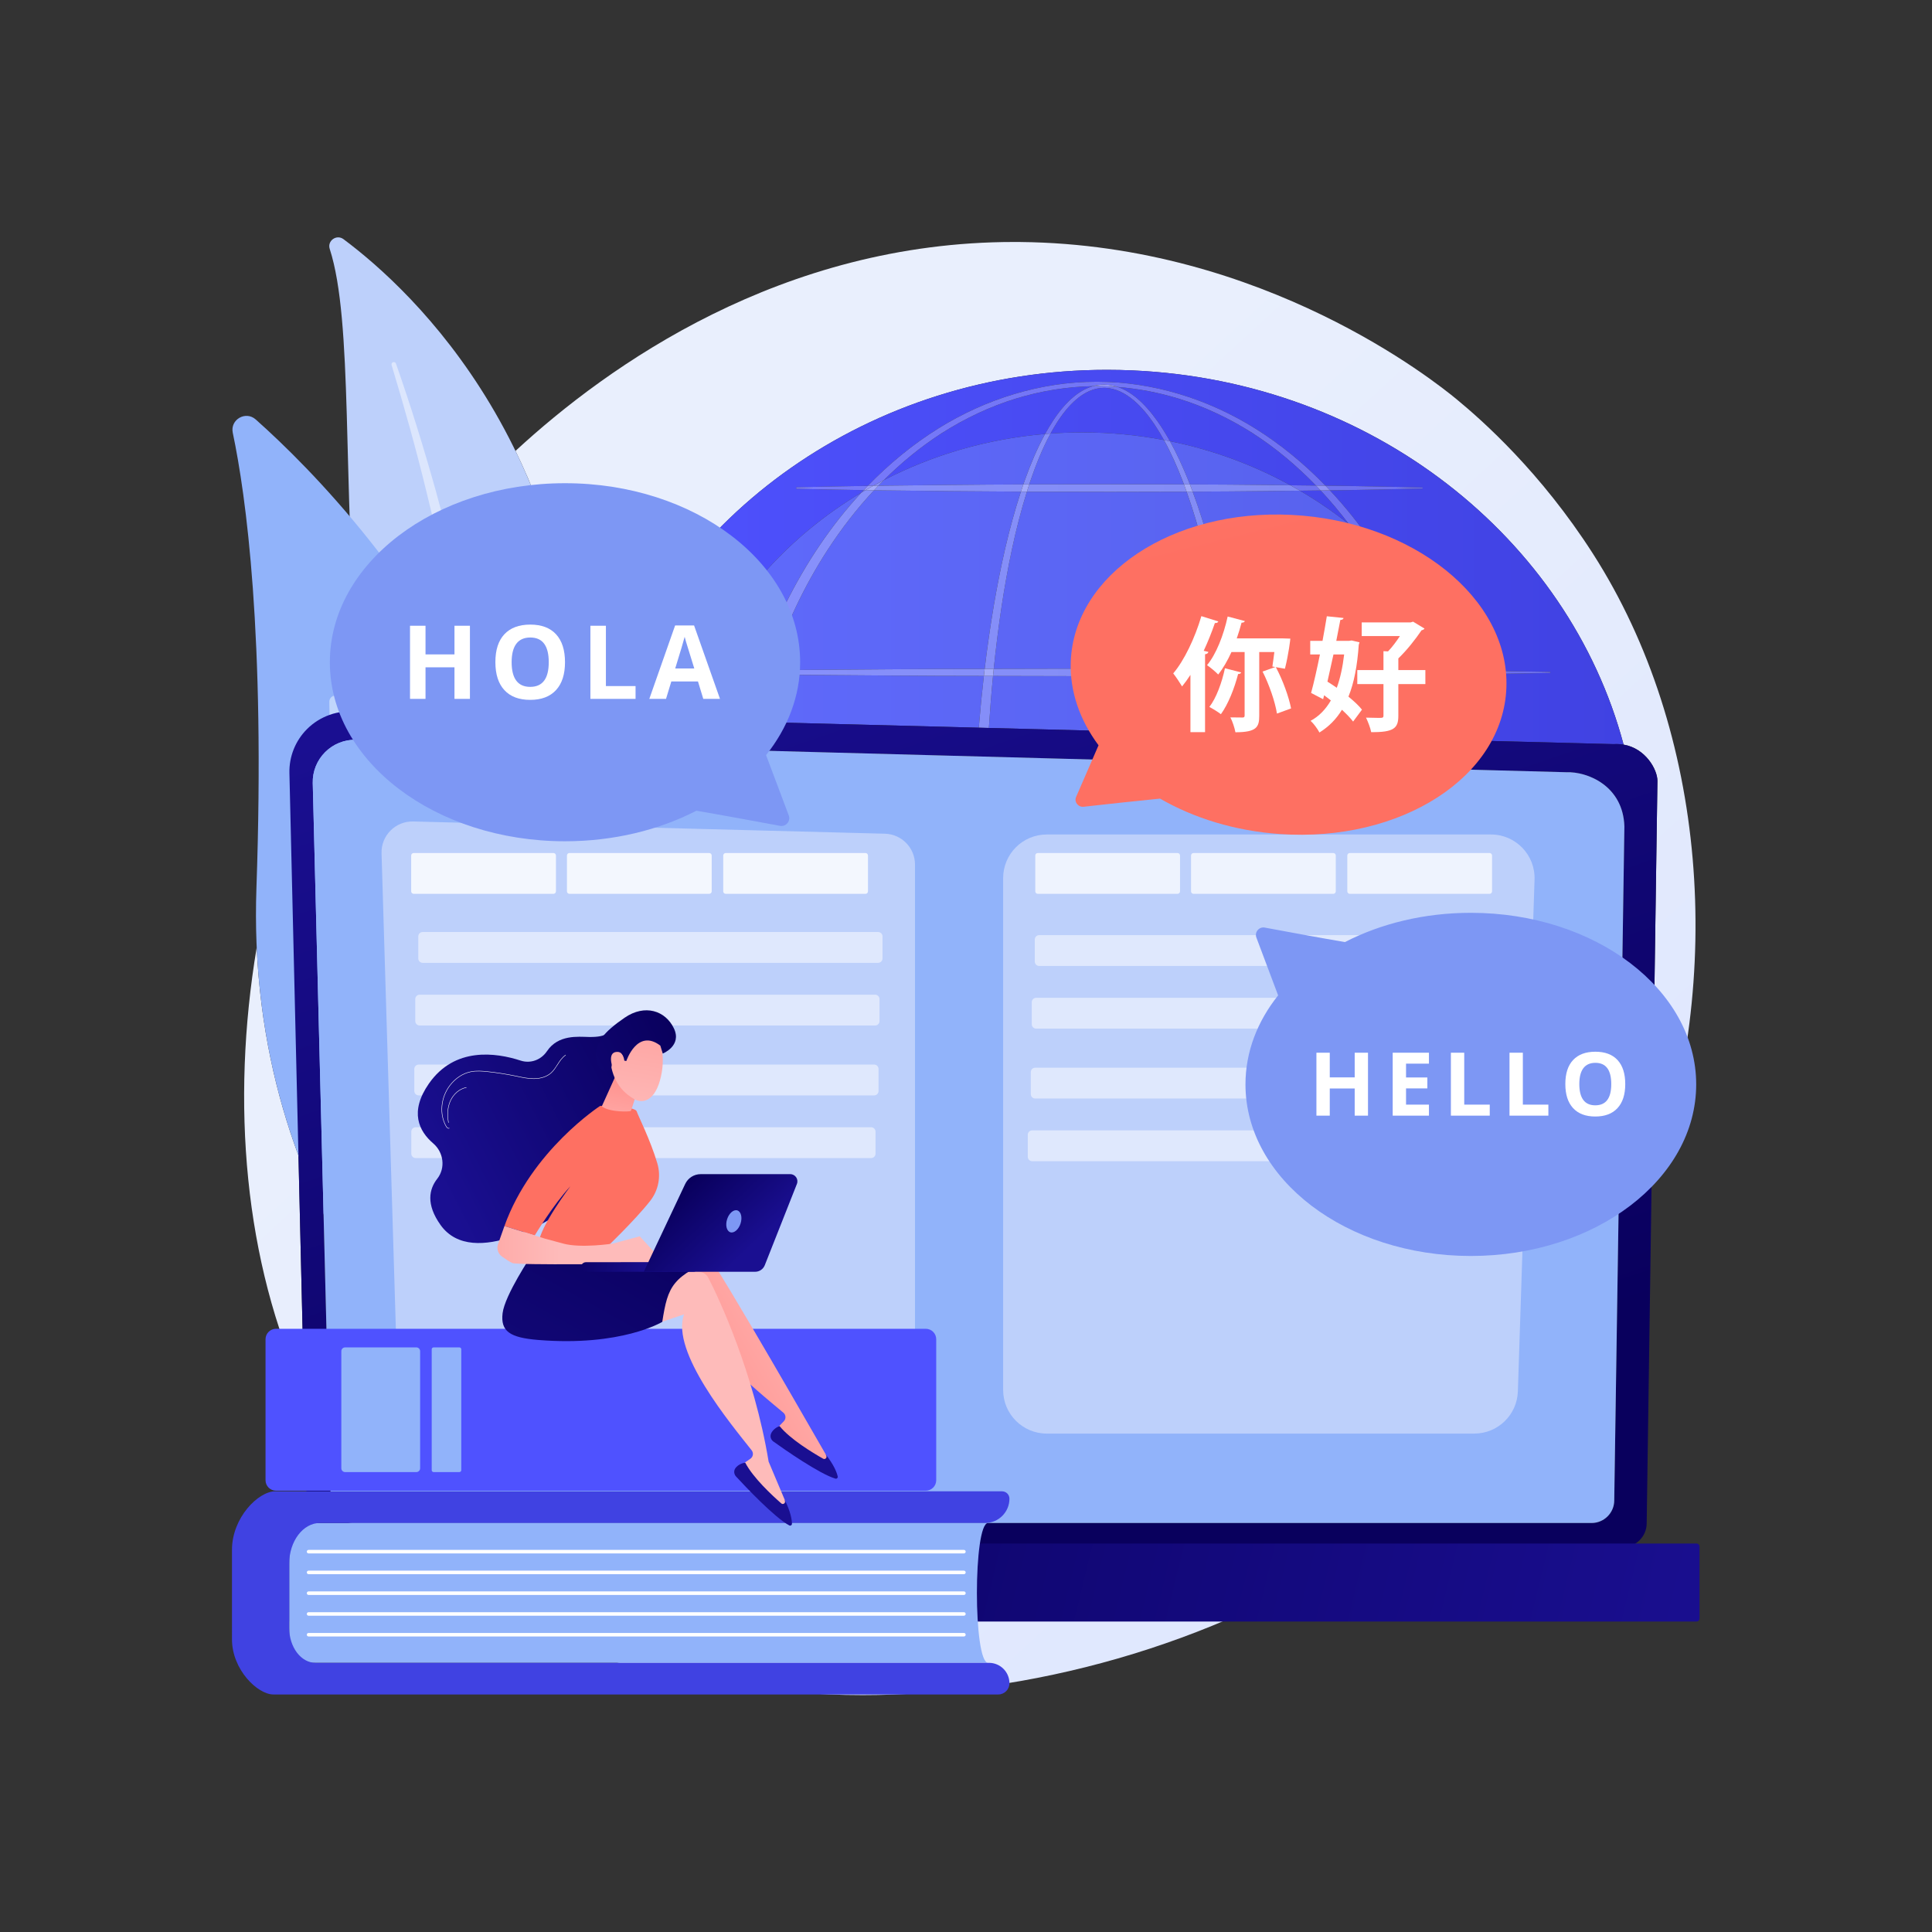<?xml version="1.0" encoding="UTF-8" standalone="no"?>
<svg
   xmlns:dc="http://purl.org/dc/elements/1.1/"
   xmlns:cc="http://creativecommons.org/ns#"
   xmlns:rdf="http://www.w3.org/1999/02/22-rdf-syntax-ns#"
   xmlns:svg="http://www.w3.org/2000/svg"
   xmlns="http://www.w3.org/2000/svg"
   xmlns:sodipodi="http://sodipodi.sourceforge.net/DTD/sodipodi-0.dtd"
   xmlns:inkscape="http://www.inkscape.org/namespaces/inkscape"
   version="1.1"
   id="svg2"
   xml:space="preserve"
   width="4946.667"
   height="4946.667"
   viewBox="0 0 4946.667 4946.667"
   sodipodi:docname="20945544.eps"><rect x="0" y="0" width="4946.667" height="4946.667" fill="#333333" stroke="none"/><defs
     id="defs6"><clipPath
       clipPathUnits="userSpaceOnUse"
       id="clipPath22"><path
         d="m 16571.3,4550 c -438.1,0 -869.5,17.5 -1293.1,52.5 -1594.8,131.8 -4803.6,396.8 -7309.04,2761.3 -9.99,9.4 -19.92,18.8 -29.86,28.3 H 26162.7 C 23250.4,5475.6 19750.2,4550 16571.3,4550 M 5840.07,10375.4 c -1145.37,2495.2 -1409.51,5544.8 -909.37,8537.3 67.64,-1512.2 373.86,-2844.4 802.04,-3998.1 l 107.33,-4539.2 m 25883.33,3994.1 112,7739.5 c 0,220.7 -227.7,625.4 -649.6,698 -1056.1,3959.8 -4823.6,6985.3 -9436,7187.8 -163.6,7.2 -326.2,10.7 -488.3,10.7 -4540.2,0 -8422.6,-2791.5 -9658,-6687.5 l -431,11.2 c -105.5,2074.4 -613.3,3767 -1271.15,5119.1 1783.95,1647 5114.65,4013.1 9573.15,4013.1 42.3,0 84.7,-0.2 127.2,-0.6 4684.4,-47.3 7972.3,-2688 8372.1,-3016.9 505,-415.6 1618.9,-1403.2 2622.9,-2969.9 2202.3,-3437.1 2529.3,-8144.6 1126.7,-12104.5"
         id="path20" /></clipPath><linearGradient
       x1="0"
       y1="0"
       x2="1"
       y2="0"
       gradientUnits="userSpaceOnUse"
       gradientTransform="matrix(-20530.3,22159.7,22159.7,20530.3,34245.4,904.099)"
       spreadMethod="pad"
       id="linearGradient28"><stop
         style="stop-opacity:1;stop-color:#dae3fe"
         offset="0"
         id="stop24" /><stop
         style="stop-opacity:1;stop-color:#e9effd"
         offset="1"
         id="stop26" /></linearGradient><clipPath
       clipPathUnits="userSpaceOnUse"
       id="clipPath46"><path
         d="m 31185.8,22807 c -42.7,7.3 -87.4,11.3 -134.1,11.3 -18.9,0 -38.1,-0.7 -57.7,-2 l -2424.2,62.7 c -101.3,442.7 -243.7,870.4 -423.4,1280.3 541.2,7 1082.4,13.1 1623.6,24 5.5,0.2 10,4.6 10.1,10.2 0.2,5.7 -4.4,10.4 -10.1,10.5 -551.5,11.1 -1102.9,17.3 -1654.3,24.4 -407.6,903.6 -997.3,1716.9 -1725.1,2397.9 -3.4,5 -6.8,10.1 -10.2,15.1 -250.7,370.4 -529.9,723 -836.5,1049.6 l 271.8,3.2 c 500.4,10.4 1000.9,16.6 1501.3,30.7 5.4,0.2 9.9,4.6 10,10.1 0.2,5.7 -4.3,10.4 -10,10.6 -500.4,14.2 -1000.9,20.3 -1501.3,30.8 l -357.2,4.1 c -404.6,417.8 -855.2,790.2 -1349.1,1098.6 -905.8,565.3 -1964,897.6 -3034.9,897.6 -1.4,0 -2.8,0 -4.2,0 -3.7,0 -7.4,0 -11.1,0 -1068.5,0 -2125.1,-330.6 -3030.5,-893.5 -498.5,-310.1 -953.2,-685.3 -1361.4,-1106.7 -453.4,-8.1 -906.8,-13.8 -1360.1,-25.8 -8.2,-0.3 -14.8,-6.8 -15,-15 -0.3,-8.5 6.5,-15.6 15,-15.9 427.5,-11.2 855,-17 1282.6,-24.4 -15.2,-16.1 -30.3,-32.4 -45.4,-48.6 -1365.1,-814.2 -2450.1,-2009.6 -3087.4,-3428 -200.9,-2.8 -401.9,-5.9 -602.9,-9.7 -8.2,-0.2 -15,-6.8 -15.1,-15.1 -0.2,-8.5 6.6,-15.6 15.1,-15.7 193.6,-3.7 387.1,-6.7 580.7,-9.5 -126.8,-287.9 -235.2,-585 -323.8,-889.8 l -1507.5,39 c 1235.4,3896 5117.8,6687.5 9658,6687.5 162.1,0 324.7,-3.5 488.3,-10.7 4612.4,-202.5 8379.9,-3228 9436,-7187.8 m -5275,4233.2 c -296.3,235.5 -610.8,450.8 -941.6,644 l 397.2,4.7 c 192.8,-206.3 374.3,-423.3 544.4,-648.7 m -633.6,742.5 -491.9,5.7 c -709.1,389.7 -1487.7,678.7 -2313.9,846.7 -72.2,130 -150.3,256.8 -235.9,379.1 -121.4,170.3 -257.2,333.4 -422.4,466.5 -82.7,66.1 -172.6,124.7 -270.7,167.7 -23.2,10.1 -46.8,19.3 -70.7,27.4 391.4,-31.1 779.3,-105.2 1154.9,-219.6 503.8,-153.6 983.8,-381.3 1428.3,-663.4 446.4,-287.4 854.2,-629.3 1222.3,-1010.1 m -8300.6,104.2 c 338.5,337.3 709.3,641.8 1111.8,901.9 443.7,282.5 923,511 1426.4,665.2 477.8,146.4 975.9,227.4 1476.1,237.5 -26.2,-7.5 -51.9,-16.3 -77,-26.4 -100.1,-39.4 -191.8,-96.7 -274.6,-163.1 -165.4,-134 -299,-300.2 -414,-475 -54,-82.7 -104.4,-167.3 -151.8,-253.4 -1114.2,-93.7 -2162.4,-404.3 -3096.9,-886.7 m 5380.2,770.7 c -507,95.7 -1031.6,145.9 -1568.3,145.9 -205.5,0 -409.1,-7.4 -610.8,-21.8 37,68 75.9,134.9 117,200.4 108.9,172.3 235.4,334.8 389.7,464.6 147.1,123.1 328.5,213.5 520,213.5 7.9,0 15.8,-0.2 23.7,-0.5 200,-6.2 386.5,-104.6 540.2,-233.7 155.3,-129.8 284.5,-290.2 399.7,-458.5 67.6,-100.3 130.2,-203.9 188.8,-309.9"
         id="path44" /></clipPath><linearGradient
       x1="0"
       y1="0"
       x2="1"
       y2="0"
       gradientUnits="userSpaceOnUse"
       gradientTransform="matrix(20288.1,0,0,-20288.1,11193.5,20604.9)"
       spreadMethod="pad"
       id="linearGradient52"><stop
         style="stop-opacity:1;stop-color:#4f52ff"
         offset="0"
         id="stop48" /><stop
         style="stop-opacity:1;stop-color:#4042e2"
         offset="1"
         id="stop50" /></linearGradient><clipPath
       clipPathUnits="userSpaceOnUse"
       id="clipPath62"><path
         d="m 28569.8,22879 -645.7,16.7 c -56.8,282.2 -124.2,562.4 -202.7,839.5 -40.2,139.8 -83.1,278.7 -128.8,416.9 l 62.9,0.5 c 163.7,2.4 327.3,4.6 490.9,6.7 179.7,-409.9 322.1,-837.6 423.4,-1280.3 m -871.5,22.6 -3836.8,99.2 c -1.4,15.6 -2.8,31.2 -4.2,46.7 -33.2,360.7 -73.8,720.8 -122.5,1079.7 602.1,1.8 1204.1,1.4 1806.2,7.8 l 1838.2,15.3 c 49.8,-156.2 96.2,-313.4 139.1,-471.4 69.6,-256.9 129.3,-516.2 180,-777.3 m -4025.4,104.1 -4678.8,121.1 c 21.1,333.4 47.4,666.5 79.8,998.9 41.2,-0.1 82.5,-0.2 123.7,-0.3 l 2114.5,-4.8 2114.4,5.5 c 45.1,0.2 90.1,0.4 135.2,0.5 44,-364.2 79.9,-729.4 109.1,-1095 0.7,-8.7 1.4,-17.3 2.1,-25.9 m -4872.3,126.1 -4271.3,110.5 c 32.7,144.9 68.4,289.2 107.2,432.7 43.3,160 90,319.2 140.4,477.3 63.9,-0.8 127.8,-1.6 191.7,-2.5 l 2114.5,-16.1 c 604.8,-5.9 1209.7,-6.2 1814.6,-7.5 -38,-330.9 -70.1,-662.5 -97.1,-994.4 m -4522.3,117 -1167.3,30.2 c 88.6,304.8 197,601.9 323.8,889.8 366.5,-5.1 733,-9.1 1099.5,-13.5 -45.8,-137.9 -88.8,-276.6 -129.1,-416.2 -45.9,-162.5 -88.2,-326 -126.9,-490.3 m -821.3,970 c 637.3,1418.4 1722.3,2613.8 3087.4,3428 -289.3,-312.4 -553.9,-648 -792.8,-999.6 -505.7,-744.9 -901.4,-1562.1 -1191.5,-2414.8 -367.6,-4.5 -735.4,-8.4 -1103.1,-13.6 m 14658.7,9.6 c -153.4,2 -306.8,4.1 -460.2,6.4 l -90.9,0.7 c -286.5,843.6 -676.2,1652.4 -1174,2390.8 727.8,-681 1317.5,-1494.3 1725.1,-2397.9 m -13312,7 c 266,813.1 627.5,1596.1 1094.4,2314.3 263,404.2 559.8,788.8 889.6,1142.1 6.9,-0.2 13.8,-0.3 20.7,-0.4 l 1501.2,-16.2 c 433.4,-4.6 866.6,-7.5 1300,-9.4 -234.2,-713 -393.1,-1447.7 -520.5,-2185.2 -68.8,-405 -126.8,-811.6 -175.6,-1219.4 -610.1,-1.3 -1220.3,-1.5 -1830.4,-7.5 l -2114.5,-16.1 c -55,-0.8 -109.9,-1.5 -164.9,-2.2 m 12547.3,1.9 -1810,15.1 c -608.2,6.4 -1216.4,5.9 -1824.7,7.8 -59.4,419.4 -130.1,837.3 -213.4,1252.8 -149.6,729.2 -334.3,1453.6 -594.9,2152.9 468.9,2.2 937.7,5.5 1406.5,10.7 l 654.7,7.6 c 330.8,-193.2 645.3,-408.5 941.6,-644 119.1,-157.8 232.6,-319.6 340.4,-484.7 469,-719.2 832.4,-1503.4 1099.8,-2318.2 m -3805.9,23.5 c -39.5,0.1 -79.1,0.3 -118.6,0.5 l -2114.4,5.4 -2114.5,-4.8 c -36.7,-0.1 -73.4,-0.2 -110.1,-0.3 40.8,399.5 90.5,797.9 150.3,1195.1 114.9,745.8 262.2,1489.1 486.6,2208.6 529.2,-2 1058.4,-2.7 1587.7,-3.3 493.4,0.5 986.8,1.4 1480.2,3.4 252,-707.3 425.9,-1442 563.5,-2180.9 75.1,-405.9 137.4,-814.1 189.3,-1223.7 m -6673.8,3519 c 34.7,36.1 69.9,71.8 105.3,107.1 934.5,482.4 1982.7,793 3096.9,886.7 -154,-280.1 -276.1,-576.3 -384.6,-875.3 -11,-31.1 -21.9,-62.2 -32.6,-93.4 -448.9,-1.8 -897.8,-4.8 -1346.7,-9.6 l -1438.3,-15.5 m 7914,8.6 -470.8,5.6 c -486.4,5.4 -972.9,8.7 -1459.3,10.8 -13.3,34.2 -26.8,68.3 -40.5,102.4 -101.4,247.9 -212.7,493 -343.3,727.9 826.2,-168 1604.8,-457 2313.9,-846.7 m -2044,16.9 c -476.4,1.9 -952.8,2.7 -1429.2,3.2 -514.4,-0.6 -1028.7,-1.2 -1543,-3.1 6.4,19.4 12.8,38.8 19.3,58.2 107.8,315 230.8,626.7 389.3,918.1 201.7,14.4 405.3,21.8 610.8,21.8 536.7,0 1061.3,-50.2 1568.3,-145.9 139.5,-252.6 255.9,-519 360.6,-788.8 8,-21.1 16,-42.3 23.9,-63.5"
         id="path60" /></clipPath><linearGradient
       x1="0"
       y1="0"
       x2="1"
       y2="0"
       gradientUnits="userSpaceOnUse"
       gradientTransform="matrix(20288.1,0,0,-20288.1,11193.5,20604.9)"
       spreadMethod="pad"
       id="linearGradient68"><stop
         style="stop-opacity:1;stop-color:#606bfe"
         offset="0"
         id="stop64" /><stop
         style="stop-opacity:1;stop-color:#555fe8"
         offset="1"
         id="stop66" /></linearGradient><clipPath
       clipPathUnits="userSpaceOnUse"
       id="clipPath78"><path
         d="m 23861.5,23000.8 -188.6,4.9 c -0.7,8.6 -1.4,17.2 -2.1,25.9 -29.2,365.6 -65.1,730.8 -109.1,1095 57.7,0.2 115.4,0.4 173.1,0.6 48.7,-358.9 89.3,-719 122.5,-1079.7 1.4,-15.5 2.8,-31.1 4.2,-46.7 m -4867.4,126 -193.5,5 c 27,331.9 59.1,663.5 97.1,994.4 58.7,-0.2 117.4,-0.3 176.2,-0.5 -32.4,-332.4 -58.7,-665.5 -79.8,-998.9 m 4722.2,1133.4 c -57.1,0.2 -114.1,0.4 -171.2,0.6 -51.9,409.6 -114.2,817.8 -189.3,1223.7 -137.6,738.9 -311.5,1473.6 -563.5,2180.9 38.5,0.2 77.2,0.4 115.7,0.5 260.6,-699.3 445.3,-1423.7 594.9,-2152.9 83.3,-415.5 154,-833.4 213.4,-1252.8 m -4802.8,1 c 48.8,407.8 106.8,814.4 175.6,1219.4 127.4,737.5 286.3,1472.2 520.5,2185.2 38.2,-0.1 76.5,-0.3 114.8,-0.5 -224.4,-719.5 -371.7,-1462.8 -486.6,-2208.6 -59.8,-397.2 -109.5,-795.6 -150.3,-1195.1 -58,-0.1 -116,-0.2 -174,-0.4"
         id="path76" /></clipPath><linearGradient
       x1="0"
       y1="0"
       x2="1"
       y2="0"
       gradientUnits="userSpaceOnUse"
       gradientTransform="matrix(20288.1,0,0,-20288.1,11193.5,20604.9)"
       spreadMethod="pad"
       id="linearGradient84"><stop
         style="stop-opacity:1;stop-color:#8992fe"
         offset="0"
         id="stop80" /><stop
         style="stop-opacity:1;stop-color:#7f88ef"
         offset="1"
         id="stop82" /></linearGradient><clipPath
       clipPathUnits="userSpaceOnUse"
       id="clipPath94"><path
         d="m 22471.4,28635.1 c -38.3,7.8 -76.1,15.2 -114.6,22.5 -58.6,106 -121.2,209.6 -188.8,309.9 -115.2,168.3 -244.4,328.7 -399.7,458.5 -153.7,129.1 -340.2,227.5 -540.2,233.7 -7.9,0.3 -15.8,0.5 -23.7,0.5 -191.5,0 -372.9,-90.4 -520,-213.5 -154.3,-129.8 -280.8,-292.3 -389.7,-464.6 -41.1,-65.5 -80,-132.4 -117,-200.4 -34.7,-2.5 -69.6,-5.2 -104.2,-8.1 47.4,86.1 97.8,170.7 151.8,253.4 115,174.8 248.6,341 414,475 82.8,66.4 174.5,123.7 274.6,163.1 25.1,10.1 50.8,18.9 77,26.4 26.5,0.5 52.9,0.9 79.4,1 134,-0.5 267.9,-6.1 401.4,-16.7 23.9,-8.1 47.5,-17.3 70.7,-27.4 98.1,-43 188,-101.6 270.7,-167.7 165.2,-133.1 301,-296.2 422.4,-466.5 85.6,-122.3 163.7,-249.1 235.9,-379.1"
         id="path92" /></clipPath><linearGradient
       x1="0"
       y1="0"
       x2="1"
       y2="0"
       gradientUnits="userSpaceOnUse"
       gradientTransform="matrix(20288.1,0,0,-20288.1,11193.5,20604.9)"
       spreadMethod="pad"
       id="linearGradient100"><stop
         style="stop-opacity:1;stop-color:#7a7dff"
         offset="0"
         id="stop96" /><stop
         style="stop-opacity:1;stop-color:#6b6deb"
         offset="1"
         id="stop98" /></linearGradient><clipPath
       clipPathUnits="userSpaceOnUse"
       id="clipPath110"><path
         d="m 22855.2,27804.8 c -38,0.2 -75.9,0.4 -113.9,0.5 -7.9,21.2 -15.9,42.4 -23.9,63.5 -104.7,269.8 -221.1,536.2 -360.6,788.8 38.5,-7.3 76.3,-14.7 114.6,-22.5 130.6,-234.9 241.9,-480 343.3,-727.9 13.7,-34.1 27.2,-68.2 40.5,-102.4 m -3198.9,0.1 c 10.7,31.2 21.6,62.3 32.6,93.4 108.5,299 230.6,595.2 384.6,875.3 34.6,2.9 69.5,5.6 104.2,8.1 -158.5,-291.4 -281.5,-603.1 -389.3,-918.1 -6.5,-19.4 -12.9,-38.8 -19.3,-58.2 -37.6,-0.2 -75.2,-0.3 -112.8,-0.5"
         id="path108" /></clipPath><linearGradient
       x1="0"
       y1="0"
       x2="1"
       y2="0"
       gradientUnits="userSpaceOnUse"
       gradientTransform="matrix(20288.1,0,0,-20288.1,11193.5,20604.9)"
       spreadMethod="pad"
       id="linearGradient116"><stop
         style="stop-opacity:1;stop-color:#8992fe"
         offset="0"
         id="stop112" /><stop
         style="stop-opacity:1;stop-color:#7f88ef"
         offset="1"
         id="stop114" /></linearGradient><clipPath
       clipPathUnits="userSpaceOnUse"
       id="clipPath126"><path
         d="m 27924.1,22895.7 -225.8,5.9 c -50.7,261.1 -110.4,520.4 -180,777.3 -42.9,158 -89.3,315.2 -139.1,471.4 l 213.4,1.8 c 45.7,-138.2 88.6,-277.1 128.8,-416.9 78.5,-277.1 145.9,-557.3 202.7,-839.5 m -13394.8,346.6 -251,6.5 c 38.7,164.3 81,327.8 126.9,490.3 40.3,139.6 83.3,278.3 129.1,416.2 80.8,-1 161.7,-2 242.6,-3 -50.4,-158.1 -97.1,-317.3 -140.4,-477.3 -38.8,-143.5 -74.5,-287.8 -107.2,-432.7"
         id="path124" /></clipPath><linearGradient
       x1="0"
       y1="0"
       x2="1"
       y2="0"
       gradientUnits="userSpaceOnUse"
       gradientTransform="matrix(20288.1,0,0,-20288.1,11193.5,20604.9)"
       spreadMethod="pad"
       id="linearGradient132"><stop
         style="stop-opacity:1;stop-color:#8992fe"
         offset="0"
         id="stop128" /><stop
         style="stop-opacity:1;stop-color:#7f88ef"
         offset="1"
         id="stop130" /></linearGradient><clipPath
       clipPathUnits="userSpaceOnUse"
       id="clipPath142"><path
         d="m 16544.4,27646.8 c 15.1,16.2 30.2,32.5 45.4,48.6 12,-0.2 24,-0.5 36.1,-0.7 -27.3,-15.8 -54.4,-31.8 -81.5,-47.9"
         id="path140" /></clipPath><linearGradient
       x1="0"
       y1="0"
       x2="1"
       y2="0"
       gradientUnits="userSpaceOnUse"
       gradientTransform="matrix(20288.1,0,0,-20288.1,11193.5,20604.9)"
       spreadMethod="pad"
       id="linearGradient148"><stop
         style="stop-opacity:1;stop-color:#7a7dff"
         offset="0"
         id="stop144" /><stop
         style="stop-opacity:1;stop-color:#6b6deb"
         offset="1"
         id="stop146" /></linearGradient><clipPath
       clipPathUnits="userSpaceOnUse"
       id="clipPath158"><path
         d="m 14560.1,24232.4 c 290.1,852.7 685.8,1669.9 1191.5,2414.8 238.9,351.6 503.5,687.2 792.8,999.6 27.1,16.1 54.2,32.1 81.5,47.9 53.9,-0.9 107.9,-1.9 161.8,-2.9 -329.8,-353.3 -626.6,-737.9 -889.6,-1142.1 -466.9,-718.2 -828.4,-1501.2 -1094.4,-2314.3 -81.2,-1.1 -162.4,-2.1 -243.6,-3"
         id="path156" /></clipPath><linearGradient
       x1="0"
       y1="0"
       x2="1"
       y2="0"
       gradientUnits="userSpaceOnUse"
       gradientTransform="matrix(20288.1,0,0,-20288.1,11193.5,20604.9)"
       spreadMethod="pad"
       id="linearGradient164"><stop
         style="stop-opacity:1;stop-color:#8992fe"
         offset="0"
         id="stop160" /><stop
         style="stop-opacity:1;stop-color:#7f88ef"
         offset="1"
         id="stop162" /></linearGradient><clipPath
       clipPathUnits="userSpaceOnUse"
       id="clipPath174"><path
         d="m 26390.6,26626.3 c -153.9,144 -313.9,282 -479.8,413.9 -170.1,225.4 -351.6,442.4 -544.4,648.7 l 177.5,2.1 c 306.6,-326.6 585.8,-679.2 836.5,-1049.6 3.4,-5 6.8,-10.1 10.2,-15.1"
         id="path172" /></clipPath><linearGradient
       x1="0"
       y1="0"
       x2="1"
       y2="0"
       gradientUnits="userSpaceOnUse"
       gradientTransform="matrix(20288.1,0,0,-20288.1,11193.5,20604.9)"
       spreadMethod="pad"
       id="linearGradient180"><stop
         style="stop-opacity:1;stop-color:#7a7dff"
         offset="0"
         id="stop176" /><stop
         style="stop-opacity:1;stop-color:#6b6deb"
         offset="1"
         id="stop178" /></linearGradient><clipPath
       clipPathUnits="userSpaceOnUse"
       id="clipPath190"><path
         d="m 27564.6,24235.5 -213.6,1.8 c -267.4,814.8 -630.8,1599 -1099.8,2318.2 -107.8,165.1 -221.3,326.9 -340.4,484.7 165.9,-131.9 325.9,-269.9 479.8,-413.9 497.8,-738.4 887.5,-1547.2 1174,-2390.8"
         id="path188" /></clipPath><linearGradient
       x1="0"
       y1="0"
       x2="1"
       y2="0"
       gradientUnits="userSpaceOnUse"
       gradientTransform="matrix(20288.1,0,0,-20288.1,11193.5,20604.9)"
       spreadMethod="pad"
       id="linearGradient196"><stop
         style="stop-opacity:1;stop-color:#8992fe"
         offset="0"
         id="stop192" /><stop
         style="stop-opacity:1;stop-color:#7f88ef"
         offset="1"
         id="stop194" /></linearGradient><clipPath
       clipPathUnits="userSpaceOnUse"
       id="clipPath206"><path
         d="m 16667.3,27776.5 c 408.2,421.4 862.9,796.6 1361.4,1106.7 905.4,562.9 1962,893.5 3030.5,893.5 3.7,0 7.4,0 11.1,0 1.4,0 2.8,0 4.2,0 1070.9,0 2129.1,-332.3 3034.9,-897.6 493.9,-308.4 944.5,-680.8 1349.1,-1098.6 l -181.3,2.2 c -368.1,380.8 -775.9,722.7 -1222.3,1010.1 -444.5,282.1 -924.5,509.8 -1428.3,663.4 -375.6,114.4 -763.5,188.5 -1154.9,219.6 -77.7,26.2 -159.4,41.6 -241.7,44.4 -10.7,0.5 -21.5,0.7 -32.3,0.7 -69.9,0 -139.7,-10.2 -206.8,-29.4 -500.2,-10.1 -998.3,-91.1 -1476.1,-237.5 -503.4,-154.2 -982.7,-382.7 -1426.4,-665.2 -402.5,-260.1 -773.3,-564.6 -1111.8,-901.9 -68.2,-35.2 -136,-71.4 -202.9,-108.4 -35.5,-0.7 -70.9,-1.3 -106.4,-2"
         id="path204" /></clipPath><linearGradient
       x1="0"
       y1="0"
       x2="1"
       y2="0"
       gradientUnits="userSpaceOnUse"
       gradientTransform="matrix(20288.1,0,0,-20288.1,11193.5,20604.9)"
       spreadMethod="pad"
       id="linearGradient212"><stop
         style="stop-opacity:1;stop-color:#7a7dff"
         offset="0"
         id="stop208" /><stop
         style="stop-opacity:1;stop-color:#6b6deb"
         offset="1"
         id="stop210" /></linearGradient><clipPath
       clipPathUnits="userSpaceOnUse"
       id="clipPath222"><path
         d="m 16773.7,27778.5 c 66.9,37 134.7,73.2 202.9,108.4 -35.4,-35.3 -70.6,-71 -105.3,-107.1 l -62.9,-0.7 c -11.6,-0.2 -23.1,-0.4 -34.7,-0.6"
         id="path220" /></clipPath><linearGradient
       x1="0"
       y1="0"
       x2="1"
       y2="0"
       gradientUnits="userSpaceOnUse"
       gradientTransform="matrix(20288.1,0,0,-20288.1,11193.5,20604.9)"
       spreadMethod="pad"
       id="linearGradient228"><stop
         style="stop-opacity:1;stop-color:#8992fe"
         offset="0"
         id="stop224" /><stop
         style="stop-opacity:1;stop-color:#7f88ef"
         offset="1"
         id="stop226" /></linearGradient><clipPath
       clipPathUnits="userSpaceOnUse"
       id="clipPath238"><path
         d="m 21471.7,29675.8 c -133.5,10.6 -267.4,16.2 -401.4,16.7 -26.5,-0.1 -52.9,-0.5 -79.4,-1 67.1,19.2 136.9,29.4 206.8,29.4 10.8,0 21.6,-0.2 32.3,-0.7 82.3,-2.8 164,-18.2 241.7,-44.4"
         id="path236" /></clipPath><linearGradient
       x1="0"
       y1="0"
       x2="1"
       y2="0"
       gradientUnits="userSpaceOnUse"
       gradientTransform="matrix(20288.1,0,0,-20288.1,11193.5,20604.9)"
       spreadMethod="pad"
       id="linearGradient244"><stop
         style="stop-opacity:1;stop-color:#9a9dff"
         offset="0"
         id="stop240" /><stop
         style="stop-opacity:1;stop-color:#8f91f0"
         offset="1"
         id="stop242" /></linearGradient><clipPath
       clipPathUnits="userSpaceOnUse"
       id="clipPath254"><path
         d="m 21312.1,24120.6 -2114.5,4.8 c -41.2,0.1 -82.5,0.2 -123.7,0.3 4.4,45.3 8.9,90.7 13.6,135.9 36.7,0.1 73.4,0.2 110.1,0.3 l 2114.5,4.8 2114.4,-5.4 c 39.5,-0.2 79.1,-0.4 118.6,-0.5 5.6,-44.7 11.2,-89.4 16.6,-134.2 -45.1,-0.1 -90.1,-0.3 -135.2,-0.5 l -2114.4,-5.5 m -2414.4,5.6 c -604.9,1.3 -1209.8,1.6 -1814.6,7.5 l -2114.5,16.1 c -63.9,0.9 -127.8,1.7 -191.7,2.5 8.8,27.7 17.7,55.4 26.8,83.1 55,0.7 109.9,1.4 164.9,2.2 l 2114.5,16.1 c 610.1,6 1220.3,6.2 1830.4,7.5 -5.4,-45 -10.7,-90 -15.8,-135 m 4837.1,1 c -6.1,44.4 -12.2,88.7 -18.5,133 608.3,-1.9 1216.5,-1.4 1824.7,-7.8 l 1810,-15.1 c 9.6,-29 18.9,-58 28.2,-87 L 25541,24135 c -602.1,-6.4 -1204.1,-6 -1806.2,-7.8"
         id="path252" /></clipPath><linearGradient
       x1="0"
       y1="0"
       x2="1"
       y2="0"
       gradientUnits="userSpaceOnUse"
       gradientTransform="matrix(20288.1,0,0,-20288.1,11193.5,20604.9)"
       spreadMethod="pad"
       id="linearGradient260"><stop
         style="stop-opacity:1;stop-color:#8992fe"
         offset="0"
         id="stop256" /><stop
         style="stop-opacity:1;stop-color:#7f88ef"
         offset="1"
         id="stop258" /></linearGradient><clipPath
       clipPathUnits="userSpaceOnUse"
       id="clipPath270"><path
         d="m 28146.4,24159.3 c -10.2,23.2 -20.3,46.1 -30.7,69.1 551.4,-7.1 1102.8,-13.3 1654.3,-24.4 5.7,-0.1 10.3,-4.8 10.1,-10.5 -0.1,-5.6 -4.6,-10 -10.1,-10.2 -541.2,-10.9 -1082.4,-17 -1623.6,-24"
         id="path268" /></clipPath><linearGradient
       x1="0"
       y1="0"
       x2="1"
       y2="0"
       gradientUnits="userSpaceOnUse"
       gradientTransform="matrix(20288.1,0,0,-20288.1,11193.5,20604.9)"
       spreadMethod="pad"
       id="linearGradient276"><stop
         style="stop-opacity:1;stop-color:#7a7dff"
         offset="0"
         id="stop272" /><stop
         style="stop-opacity:1;stop-color:#6b6deb"
         offset="1"
         id="stop274" /></linearGradient><clipPath
       clipPathUnits="userSpaceOnUse"
       id="clipPath286"><path
         d="m 27592.6,24152.1 c -9.2,27.8 -18.5,55.7 -28,83.4 l 90.9,-0.7 c 153.4,-2.3 306.8,-4.4 460.2,-6.4 10.4,-23 20.5,-45.9 30.7,-69.1 -163.6,-2.1 -327.2,-4.3 -490.9,-6.7 l -62.9,-0.5"
         id="path284" /></clipPath><linearGradient
       x1="0"
       y1="0"
       x2="1"
       y2="0"
       gradientUnits="userSpaceOnUse"
       gradientTransform="matrix(20288.1,0,0,-20288.1,11193.5,20604.9)"
       spreadMethod="pad"
       id="linearGradient292"><stop
         style="stop-opacity:1;stop-color:#8992fe"
         offset="0"
         id="stop288" /><stop
         style="stop-opacity:1;stop-color:#7f88ef"
         offset="1"
         id="stop290" /></linearGradient><clipPath
       clipPathUnits="userSpaceOnUse"
       id="clipPath302"><path
         d="m 13434.8,24168.8 c -193.6,2.8 -387.1,5.8 -580.7,9.5 -8.5,0.1 -15.3,7.2 -15.1,15.7 0.1,8.3 6.9,14.9 15.1,15.1 201,3.8 402,6.9 602.9,9.7 -7.5,-16.7 -14.8,-33.2 -22.2,-50"
         id="path300" /></clipPath><linearGradient
       x1="0"
       y1="0"
       x2="1"
       y2="0"
       gradientUnits="userSpaceOnUse"
       gradientTransform="matrix(20288.1,0,0,-20288.1,11193.5,20604.9)"
       spreadMethod="pad"
       id="linearGradient308"><stop
         style="stop-opacity:1;stop-color:#7a7dff"
         offset="0"
         id="stop304" /><stop
         style="stop-opacity:1;stop-color:#6b6deb"
         offset="1"
         id="stop306" /></linearGradient><clipPath
       clipPathUnits="userSpaceOnUse"
       id="clipPath318"><path
         d="m 14534.3,24155.3 c -366.5,4.4 -733,8.4 -1099.5,13.5 7.4,16.8 14.7,33.3 22.2,50 367.7,5.2 735.5,9.1 1103.1,13.6 -8.7,-25.7 -17.3,-51.4 -25.8,-77.1"
         id="path316" /></clipPath><linearGradient
       x1="0"
       y1="0"
       x2="1"
       y2="0"
       gradientUnits="userSpaceOnUse"
       gradientTransform="matrix(20288.1,0,0,-20288.1,11193.5,20604.9)"
       spreadMethod="pad"
       id="linearGradient324"><stop
         style="stop-opacity:1;stop-color:#8992fe"
         offset="0"
         id="stop320" /><stop
         style="stop-opacity:1;stop-color:#7f88ef"
         offset="1"
         id="stop322" /></linearGradient><clipPath
       clipPathUnits="userSpaceOnUse"
       id="clipPath334"><path
         d="m 19073.9,24125.7 c -58.8,0.2 -117.5,0.3 -176.2,0.5 5.1,45 10.4,90 15.8,135 58,0.2 116,0.3 174,0.4 -4.7,-45.2 -9.2,-90.6 -13.6,-135.9 m 4487.8,0.9 c -5.4,44.8 -11,89.5 -16.6,134.2 57.1,-0.2 114.1,-0.4 171.2,-0.6 6.3,-44.3 12.4,-88.6 18.5,-133 -57.7,-0.2 -115.4,-0.4 -173.1,-0.6"
         id="path332" /></clipPath><linearGradient
       x1="0"
       y1="0"
       x2="1"
       y2="0"
       gradientUnits="userSpaceOnUse"
       gradientTransform="matrix(20288.1,0,0,-20288.1,11193.5,20604.9)"
       spreadMethod="pad"
       id="linearGradient340"><stop
         style="stop-opacity:1;stop-color:#a6adfe"
         offset="0"
         id="stop336" /><stop
         style="stop-opacity:1;stop-color:#9fa6f4"
         offset="1"
         id="stop338" /></linearGradient><clipPath
       clipPathUnits="userSpaceOnUse"
       id="clipPath350"><path
         d="m 27379.2,24150.3 c -9.3,29 -18.6,58 -28.2,87 l 213.6,-1.8 c 9.5,-27.7 18.8,-55.6 28,-83.4 l -213.4,-1.8 m -12602.3,2 c -80.9,1 -161.8,2 -242.6,3 8.5,25.7 17.1,51.4 25.8,77.1 81.2,0.9 162.4,1.9 243.6,3 -9.1,-27.7 -18,-55.4 -26.8,-83.1"
         id="path348" /></clipPath><linearGradient
       x1="0"
       y1="0"
       x2="1"
       y2="0"
       gradientUnits="userSpaceOnUse"
       gradientTransform="matrix(20288.1,0,0,-20288.1,11193.5,20604.9)"
       spreadMethod="pad"
       id="linearGradient356"><stop
         style="stop-opacity:1;stop-color:#a6adfe"
         offset="0"
         id="stop352" /><stop
         style="stop-opacity:1;stop-color:#9fa6f4"
         offset="1"
         id="stop354" /></linearGradient><clipPath
       clipPathUnits="userSpaceOnUse"
       id="clipPath366"><path
         d="m 21312.1,27662 c -529.3,0.6 -1058.5,1.3 -1587.7,3.3 14.5,46.8 29.5,93.5 44.7,140.1 514.3,1.9 1028.6,2.5 1543,3.1 476.4,-0.5 952.8,-1.3 1429.2,-3.2 17.4,-46.5 34.3,-93.1 51,-139.9 -493.4,-2 -986.8,-2.9 -1480.2,-3.4 m -1702.5,3.8 c -433.4,1.9 -866.6,4.8 -1300,9.4 l -1501.2,16.2 c -6.9,0.1 -13.8,0.2 -20.7,0.4 27.7,29.6 55.5,58.9 83.6,88 l 1438.3,15.5 c 448.9,4.8 897.8,7.8 1346.7,9.6 -15.9,-46.2 -31.5,-92.6 -46.7,-139.1"
         id="path364" /></clipPath><linearGradient
       x1="0"
       y1="0"
       x2="1"
       y2="0"
       gradientUnits="userSpaceOnUse"
       gradientTransform="matrix(20288.1,0,0,-20288.1,11193.5,20604.9)"
       spreadMethod="pad"
       id="linearGradient372"><stop
         style="stop-opacity:1;stop-color:#8992fe"
         offset="0"
         id="stop368" /><stop
         style="stop-opacity:1;stop-color:#7f88ef"
         offset="1"
         id="stop370" /></linearGradient><clipPath
       clipPathUnits="userSpaceOnUse"
       id="clipPath382"><path
         d="m 24969.2,27684.2 c -60.6,35.4 -122.3,70.4 -183.9,104.2 l 491.9,-5.7 c 30.1,-31.1 59.7,-62.3 89.2,-93.8 l -397.2,-4.7"
         id="path380" /></clipPath><linearGradient
       x1="0"
       y1="0"
       x2="1"
       y2="0"
       gradientUnits="userSpaceOnUse"
       gradientTransform="matrix(20288.1,0,0,-20288.1,11193.5,20604.9)"
       spreadMethod="pad"
       id="linearGradient388"><stop
         style="stop-opacity:1;stop-color:#7a7dff"
         offset="0"
         id="stop384" /><stop
         style="stop-opacity:1;stop-color:#6b6deb"
         offset="1"
         id="stop386" /></linearGradient><clipPath
       clipPathUnits="userSpaceOnUse"
       id="clipPath398"><path
         d="m 22908,27665.9 c -17.2,46.4 -34.9,92.8 -52.8,138.9 486.4,-2.1 972.9,-5.4 1459.3,-10.8 l 470.8,-5.6 c 61.6,-33.8 123.3,-68.8 183.9,-104.2 l -654.7,-7.6 c -468.8,-5.2 -937.6,-8.5 -1406.5,-10.7"
         id="path396" /></clipPath><linearGradient
       x1="0"
       y1="0"
       x2="1"
       y2="0"
       gradientUnits="userSpaceOnUse"
       gradientTransform="matrix(20288.1,0,0,-20288.1,11193.5,20604.9)"
       spreadMethod="pad"
       id="linearGradient404"><stop
         style="stop-opacity:1;stop-color:#8992fe"
         offset="0"
         id="stop400" /><stop
         style="stop-opacity:1;stop-color:#7f88ef"
         offset="1"
         id="stop402" /></linearGradient><clipPath
       clipPathUnits="userSpaceOnUse"
       id="clipPath414"><path
         d="m 25543.9,27691 c -28.2,30.1 -56.7,59.9 -85.4,89.5 l 357.2,-4.1 c 500.4,-10.5 1000.9,-16.6 1501.3,-30.8 5.7,-0.2 10.2,-4.9 10,-10.6 -0.1,-5.5 -4.6,-9.9 -10,-10.1 -500.4,-14.1 -1000.9,-20.3 -1501.3,-30.7 l -271.8,-3.2 m -8954.1,4.4 c -427.6,7.4 -855.1,13.2 -1282.6,24.4 -8.5,0.3 -15.3,7.4 -15,15.9 0.2,8.2 6.8,14.7 15,15 453.3,12 906.7,17.7 1360.1,25.8 -26,-26.8 -51.9,-53.9 -77.5,-81.1"
         id="path412" /></clipPath><linearGradient
       x1="0"
       y1="0"
       x2="1"
       y2="0"
       gradientUnits="userSpaceOnUse"
       gradientTransform="matrix(20288.1,0,0,-20288.1,11193.5,20604.9)"
       spreadMethod="pad"
       id="linearGradient420"><stop
         style="stop-opacity:1;stop-color:#7a7dff"
         offset="0"
         id="stop416" /><stop
         style="stop-opacity:1;stop-color:#6b6deb"
         offset="1"
         id="stop418" /></linearGradient><clipPath
       clipPathUnits="userSpaceOnUse"
       id="clipPath430"><path
         d="m 19724.4,27665.3 c -38.3,0.2 -76.6,0.4 -114.8,0.5 15.2,46.5 30.8,92.9 46.7,139.1 37.6,0.2 75.2,0.3 112.8,0.5 -15.2,-46.6 -30.2,-93.3 -44.7,-140.1 m 3067.9,0.1 c -16.7,46.8 -33.6,93.4 -51,139.9 38,-0.1 75.9,-0.3 113.9,-0.5 17.9,-46.1 35.6,-92.5 52.8,-138.9 -38.5,-0.1 -77.2,-0.3 -115.7,-0.5"
         id="path428" /></clipPath><linearGradient
       x1="0"
       y1="0"
       x2="1"
       y2="0"
       gradientUnits="userSpaceOnUse"
       gradientTransform="matrix(20288.1,0,0,-20288.1,11193.5,20604.9)"
       spreadMethod="pad"
       id="linearGradient436"><stop
         style="stop-opacity:1;stop-color:#a6adfe"
         offset="0"
         id="stop432" /><stop
         style="stop-opacity:1;stop-color:#9fa6f4"
         offset="1"
         id="stop434" /></linearGradient><clipPath
       clipPathUnits="userSpaceOnUse"
       id="clipPath446"><path
         d="m 25366.4,27688.9 c -29.5,31.5 -59.1,62.7 -89.2,93.8 l 181.3,-2.2 c 28.7,-29.6 57.2,-59.4 85.4,-89.5 l -177.5,-2.1 m -8740.5,5.8 c -12.1,0.2 -24.1,0.5 -36.1,0.7 25.6,27.2 51.5,54.3 77.5,81.1 35.5,0.7 70.9,1.3 106.4,2 -49.7,-27.5 -98.8,-55.3 -147.8,-83.8"
         id="path444" /></clipPath><linearGradient
       x1="0"
       y1="0"
       x2="1"
       y2="0"
       gradientUnits="userSpaceOnUse"
       gradientTransform="matrix(20288.1,0,0,-20288.1,11193.5,20604.9)"
       spreadMethod="pad"
       id="linearGradient452"><stop
         style="stop-opacity:1;stop-color:#9a9dff"
         offset="0"
         id="stop448" /><stop
         style="stop-opacity:1;stop-color:#8f91f0"
         offset="1"
         id="stop450" /></linearGradient><clipPath
       clipPathUnits="userSpaceOnUse"
       id="clipPath462"><path
         d="m 16787.7,27691.8 c -53.9,1 -107.9,2 -161.8,2.9 49,28.5 98.1,56.3 147.8,83.8 11.6,0.2 23.1,0.4 34.7,0.6 l 62.9,0.7 c -28.1,-29.1 -55.9,-58.4 -83.6,-88"
         id="path460" /></clipPath><linearGradient
       x1="0"
       y1="0"
       x2="1"
       y2="0"
       gradientUnits="userSpaceOnUse"
       gradientTransform="matrix(20288.1,0,0,-20288.1,11193.5,20604.9)"
       spreadMethod="pad"
       id="linearGradient468"><stop
         style="stop-opacity:1;stop-color:#a6adfe"
         offset="0"
         id="stop464" /><stop
         style="stop-opacity:1;stop-color:#9fa6f4"
         offset="1"
         id="stop466" /></linearGradient><clipPath
       clipPathUnits="userSpaceOnUse"
       id="clipPath478"><path
         d="M 31170.1,7392.1 H 6358.6 c -252.36,0 -458.83,206.2 -458.83,458.4 l -59.7,2524.9 -107.33,4539.2 -173.71,7346.5 c -7.49,316.4 115.2,621.9 339.42,845.4 122.96,122.6 270.55,214.6 431.01,271.3 76.23,27 155.4,46 236.17,56.6 49.43,6.4 99.44,9.7 149.81,9.7 9.98,0 20,-0.1 30.01,-0.4 l 2491.22,-64.5 62.74,-1.6 1873.09,-48.4 431,-11.2 1507.5,-39 1167.3,-30.2 251,-6.5 4271.3,-110.5 193.5,-5 4678.8,-121.1 188.6,-4.9 3836.8,-99.2 225.8,-5.9 645.7,-16.7 2424.2,-62.7 c 19.6,1.3 38.8,2 57.7,2 46.7,0 91.4,-4 134.1,-11.3 421.9,-72.6 649.6,-477.3 649.6,-698 l -112,-7739.5 -94.4,-6519 c 0,-252.2 -206.5,-458.4 -458.9,-458.4 M 6819.03,22900.4 c -214.67,0 -420.89,-85.2 -573.29,-237.2 -157.55,-157.1 -244.21,-372.2 -238.62,-594.7 L 6352.74,8290.2 c 0,-238.7 195.34,-434.1 434.09,-434.1 H 30571.8 c 238.7,0 434.1,195.4 434.1,434.1 l 194.8,12944 c -22.3,757.4 -668.7,1043.1 -1085,1043.1 -11.8,0 -23.4,-0.2 -34.8,-0.7 l -23240.08,623.5 c -7.27,0.2 -14.55,0.3 -21.79,0.3"
         id="path476" /></clipPath><linearGradient
       x1="0"
       y1="0"
       x2="1"
       y2="0"
       gradientUnits="userSpaceOnUse"
       gradientTransform="matrix(-5859.95,17579.9,-17579.9,-5859.95,21030.6,8488.2)"
       spreadMethod="pad"
       id="linearGradient484"><stop
         style="stop-opacity:1;stop-color:#09005d"
         offset="0"
         id="stop480" /><stop
         style="stop-opacity:1;stop-color:#1a0f91"
         offset="1"
         id="stop482" /></linearGradient><clipPath
       clipPathUnits="userSpaceOnUse"
       id="clipPath496"><path
         d="M 5139.59,5963.3 H 32587.7 c 31.1,0 56.5,25.4 56.5,56.5 v 1384.9 c 0,31.1 -25.4,56.5 -56.5,56.5 H 5139.59 c -31.1,0 -56.54,-25.4 -56.54,-56.5 V 6019.8 c 0,-31.1 25.44,-56.5 56.54,-56.5 z"
         id="path494" /></clipPath><linearGradient
       x1="0"
       y1="0"
       x2="1"
       y2="0"
       gradientUnits="userSpaceOnUse"
       gradientTransform="matrix(24664,-5999.34,5999.34,24664,8355.59,9268.3)"
       spreadMethod="pad"
       id="linearGradient502"><stop
         style="stop-opacity:1;stop-color:#09005d"
         offset="0"
         id="stop498" /><stop
         style="stop-opacity:1;stop-color:#1a0f91"
         offset="1"
         id="stop500" /></linearGradient><clipPath
       clipPathUnits="userSpaceOnUse"
       id="clipPath546"><path
         d="M 5554.58,5842.3 V 7072 c 0,433.4 265.3,784.8 592.57,784.8 H 18923 c 257.4,0 466,208.7 466,466.1 0,78.1 -63.4,141.5 -141.6,141.5 H 5284.39 c -320.21,0 -828.61,-503.4 -828.61,-1124.5 V 5622.5 c 0,-585.5 493.56,-1060.2 795.47,-1060.2 H 19174 c 118.7,0 215,96.3 215,215 0,216.8 -175.7,392.6 -392.5,392.6 H 6062.21 c -280.36,0 -507.63,301 -507.63,672.4 z"
         id="path544" /></clipPath><linearGradient
       x1="0"
       y1="0"
       x2="1"
       y2="0"
       gradientUnits="userSpaceOnUse"
       gradientTransform="matrix(-1014.4,10245.5,10245.5,1014.4,13784,-11852.3)"
       spreadMethod="pad"
       id="linearGradient552"><stop
         style="stop-opacity:1;stop-color:#4f52ff"
         offset="0"
         id="stop548" /><stop
         style="stop-opacity:1;stop-color:#4042e2"
         offset="1"
         id="stop550" /></linearGradient><clipPath
       clipPathUnits="userSpaceOnUse"
       id="clipPath572"><path
         d="M 17781.8,8476.7 H 5301.21 c -110.99,0 -200.96,89.9 -200.96,200.9 v 2707.7 c 0,111 89.97,201 200.96,201 H 17781.8 c 110.9,0 200.9,-90 200.9,-201 V 8677.6 c 0,-111 -90,-200.9 -200.9,-200.9 z"
         id="path570" /></clipPath><linearGradient
       x1="0"
       y1="0"
       x2="1"
       y2="0"
       gradientUnits="userSpaceOnUse"
       gradientTransform="matrix(203.536,18521.7,18521.7,-203.536,11582.3,13743.2)"
       spreadMethod="pad"
       id="linearGradient578"><stop
         style="stop-opacity:1;stop-color:#4f52ff"
         offset="0"
         id="stop574" /><stop
         style="stop-opacity:1;stop-color:#4042e2"
         offset="1"
         id="stop576" /></linearGradient><clipPath
       clipPathUnits="userSpaceOnUse"
       id="clipPath592"><path
         d="m 11680,17298.7 c 0,0 -0.4,-114.5 -370,-107.3 -206.1,4 -588.3,48.9 -804.3,-273.5 -111.5,-166.5 -314.5,-242.5 -505.1,-180.4 -474.5,154.5 -1268.61,267.9 -1762.68,-442.2 -377.12,-541.9 -191.1,-913.3 82.59,-1147.3 201.02,-171.9 241.01,-471.8 77.88,-680 -156.45,-199.7 -219.51,-489.9 62.95,-886.9 633,-889.7 2266.86,209.3 2266.86,209.3 l 1525.6,2587.7 z"
         id="path590" /></clipPath><linearGradient
       x1="0"
       y1="0"
       x2="1"
       y2="0"
       gradientUnits="userSpaceOnUse"
       gradientTransform="matrix(-4661.77,-2407.99,2407.99,-4661.77,12991.5,16932)"
       spreadMethod="pad"
       id="linearGradient598"><stop
         style="stop-opacity:1;stop-color:#09005d"
         offset="0"
         id="stop594" /><stop
         style="stop-opacity:1;stop-color:#1a0f91"
         offset="1"
         id="stop596" /></linearGradient><clipPath
       clipPathUnits="userSpaceOnUse"
       id="clipPath612"><path
         d="m 15863.6,9168.5 c -3.8,1.5 -2030.3,3550.4 -2304.2,3884.4 -46,56.2 -117.3,84.8 -189.5,76.2 l -565.6,-67.4 -664.5,-1437.6 1107,644.8 c -109.5,-757.7 1312.6,-1883.6 1800.4,-2294.4 49.5,-41.7 53.6,-116.4 8.9,-163.2 l -194.8,-203.8 c 319.7,-324.1 688.6,-532.1 1105,-628.4 z"
         id="path610" /></clipPath><linearGradient
       x1="0"
       y1="0"
       x2="1"
       y2="0"
       gradientUnits="userSpaceOnUse"
       gradientTransform="matrix(-3195.01,-1823.66,-1823.66,3195.01,16349.4,12141.5)"
       spreadMethod="pad"
       id="linearGradient618"><stop
         style="stop-opacity:1;stop-color:#febbba"
         offset="0"
         id="stop614" /><stop
         style="stop-opacity:1;stop-color:#ff928e"
         offset="1"
         id="stop616" /></linearGradient><clipPath
       clipPathUnits="userSpaceOnUse"
       id="clipPath628"><path
         d="m 14974,9717.5 c 0,0 -124.3,-40.1 -166.4,-150.8 -20.1,-53 1.6,-113 47.6,-146 204.7,-146.6 879.7,-619.9 1191.2,-712.6 25.5,-7.6 49.8,15.5 44.1,41.5 -16,72.4 -67.7,216.9 -234.3,428.4 l 14.9,-30.2 c 18.9,-38.3 -22.7,-78.1 -59.9,-57.1 -208.3,117.6 -632.7,375 -837.2,626.8 z"
         id="path626" /></clipPath><linearGradient
       x1="0"
       y1="0"
       x2="1"
       y2="0"
       gradientUnits="userSpaceOnUse"
       gradientTransform="matrix(-223.109,6212.71,-6212.71,-223.109,17744.9,-54891.9)"
       spreadMethod="pad"
       id="linearGradient634"><stop
         style="stop-opacity:1;stop-color:#09005d"
         offset="0"
         id="stop630" /><stop
         style="stop-opacity:1;stop-color:#1a0f91"
         offset="1"
         id="stop632" /></linearGradient><clipPath
       clipPathUnits="userSpaceOnUse"
       id="clipPath644"><path
         d="m 15074.3,8297.5 c -3.4,2.1 -307.5,734.7 -310.9,736.9 -278.8,1697.3 -958.9,3150.9 -1159.5,3533.4 -33.8,64.4 -97.8,106.8 -170.2,113 l -567.6,48.5 -941.7,-1273.4 1214.6,407.3 c -260.6,-719.7 904.3,-2110.2 1298.8,-2611.2 40.1,-50.8 28.9,-124.8 -24.3,-161.6 l -232,-160.2 c 247.5,-382 566.7,-660.4 954.9,-839 z"
         id="path642" /></clipPath><linearGradient
       x1="0"
       y1="0"
       x2="1"
       y2="0"
       gradientUnits="userSpaceOnUse"
       gradientTransform="matrix(10931.8,6843.45,6843.45,-10931.8,16040.3,11686.7)"
       spreadMethod="pad"
       id="linearGradient650"><stop
         style="stop-opacity:1;stop-color:#febbba"
         offset="0"
         id="stop646" /><stop
         style="stop-opacity:1;stop-color:#ff928e"
         offset="1"
         id="stop648" /></linearGradient><clipPath
       clipPathUnits="userSpaceOnUse"
       id="clipPath660"><path
         d="m 14314.1,9015.1 c 0,0 -129.8,-14.1 -193.4,-114 -30.5,-47.8 -21.3,-110.9 17.1,-152.5 170.7,-185 736,-785.2 1022.3,-939 23.4,-12.6 51.9,5.1 51.5,31.7 -1,74.1 -22.4,226.1 -142.7,467 l 8.5,-32.6 c 10.8,-41.3 -38.1,-71.9 -70.2,-43.8 -180.2,157.3 -543.7,495.3 -693.1,783.2 z"
         id="path658" /></clipPath><linearGradient
       x1="0"
       y1="0"
       x2="1"
       y2="0"
       gradientUnits="userSpaceOnUse"
       gradientTransform="matrix(1039.03,6129.12,-6129.12,1039.03,-10911.5,-142483)"
       spreadMethod="pad"
       id="linearGradient666"><stop
         style="stop-opacity:1;stop-color:#09005d"
         offset="0"
         id="stop662" /><stop
         style="stop-opacity:1;stop-color:#1a0f91"
         offset="1"
         id="stop664" /></linearGradient><clipPath
       clipPathUnits="userSpaceOnUse"
       id="clipPath676"><path
         d="m 10209.3,12997.4 c 0,0 -513.43,-763.7 -555.56,-1112 -42.14,-348.4 141.97,-468.9 679.36,-513.3 1599.3,-132.2 2387.6,347.1 2387.6,347.1 109.4,697.5 187.3,875 1101,1254.2 0,0 -1155.7,-91.7 -1388.3,-1.4 -232.5,90.2 -2224.1,25.4 -2224.1,25.4 z"
         id="path674" /></clipPath><linearGradient
       x1="0"
       y1="0"
       x2="1"
       y2="0"
       gradientUnits="userSpaceOnUse"
       gradientTransform="matrix(-3935.35,-7113.89,-7113.89,3935.35,12636.4,14132.4)"
       spreadMethod="pad"
       id="linearGradient682"><stop
         style="stop-opacity:1;stop-color:#09005d"
         offset="0"
         id="stop678" /><stop
         style="stop-opacity:1;stop-color:#1a0f91"
         offset="1"
         id="stop680" /></linearGradient><clipPath
       clipPathUnits="userSpaceOnUse"
       id="clipPath692"><path
         d="m 11597.9,13098.5 c 0,0 597.9,569.4 892.2,946.5 159.1,203.8 209.1,472.2 135.5,720 -134.3,452.8 -373.1,921.6 -394.9,994.6 -33.4,111.9 -703.8,107.2 -703.8,107.2 0,0 -1319.3,-856.2 -1837.64,-2306.6 l 582.14,-181.2 c 0,0 344.5,577.9 684.8,945.3 0,0 -588.9,-778 -609.7,-1096.4 z"
         id="path690" /></clipPath><linearGradient
       x1="0"
       y1="0"
       x2="1"
       y2="0"
       gradientUnits="userSpaceOnUse"
       gradientTransform="matrix(-4057.01,-2180.64,-2180.64,4057.01,18647.3,18290.8)"
       spreadMethod="pad"
       id="linearGradient698"><stop
         style="stop-opacity:1;stop-color:#ff928e"
         offset="0"
         id="stop694" /><stop
         style="stop-opacity:1;stop-color:#fe7062"
         offset="1"
         id="stop696" /></linearGradient><clipPath
       clipPathUnits="userSpaceOnUse"
       id="clipPath708"><path
         d="m 12311.8,16384.8 c -7,-23.3 -182,-603.4 -195.7,-615.4 -13.7,-12.1 -383.8,-32 -558,87.1 l 355.6,786.5 z"
         id="path706" /></clipPath><linearGradient
       x1="0"
       y1="0"
       x2="1"
       y2="0"
       gradientUnits="userSpaceOnUse"
       gradientTransform="matrix(217.08,1392.92,-1392.92,217.08,11755.4,14968.6)"
       spreadMethod="pad"
       id="linearGradient714"><stop
         style="stop-opacity:1;stop-color:#febbba"
         offset="0"
         id="stop710" /><stop
         style="stop-opacity:1;stop-color:#ff928e"
         offset="1"
         id="stop712" /></linearGradient><clipPath
       clipPathUnits="userSpaceOnUse"
       id="clipPath724"><path
         d="m 12737.1,12873.8 -449.2,488.9 -518.9,-139.8 c 0,0 -604.9,-93.7 -951.1,0 -346.3,93.8 -346.3,93.8 -346.3,93.8 l -782.34,243.5 -122.87,-347.2 c -31.2,-88.2 0.15,-186.1 76.38,-240.2 67.69,-48.1 147.03,-101 197.61,-123.1 103.03,-45.1 2373.42,-14.3 2373.42,-14.3 z"
         id="path722" /></clipPath><linearGradient
       x1="0"
       y1="0"
       x2="1"
       y2="0"
       gradientUnits="userSpaceOnUse"
       gradientTransform="matrix(-3182.71,0,0,-3182.71,10753.4,13192.7)"
       spreadMethod="pad"
       id="linearGradient730"><stop
         style="stop-opacity:1;stop-color:#febbba"
         offset="0"
         id="stop726" /><stop
         style="stop-opacity:1;stop-color:#ff928e"
         offset="1"
         id="stop728" /></linearGradient><clipPath
       clipPathUnits="userSpaceOnUse"
       id="clipPath740"><path
         d="m 11250,12680.4 c 1.5,-0.1 3.1,-0.1 4.7,-0.1 l 2066.5,2.2 c 51.1,0.1 92.4,41.5 92.4,92.6 -0.1,51.1 -41.7,93.3 -92.6,92.4 l -2066.5,-2.2 c -51.1,-0.1 -92.4,-41.5 -92.4,-92.6 0.1,-49.5 39,-89.9 87.9,-92.3 z"
         id="path738" /></clipPath><linearGradient
       x1="0"
       y1="0"
       x2="1"
       y2="0"
       gradientUnits="userSpaceOnUse"
       gradientTransform="matrix(1640.43,-538.026,538.026,1640.43,10899.4,13229.5)"
       spreadMethod="pad"
       id="linearGradient746"><stop
         style="stop-opacity:1;stop-color:#09005d"
         offset="0"
         id="stop742" /><stop
         style="stop-opacity:1;stop-color:#1a0f91"
         offset="1"
         id="stop744" /></linearGradient><clipPath
       clipPathUnits="userSpaceOnUse"
       id="clipPath756"><path
         d="m 15178.9,14556.6 h -1721 c -127,0 -242.5,-73.2 -296.7,-188.1 l -795.6,-1687 h 2138.7 c 81.9,0 155.4,50 185.4,126.1 l 617,1561.1 c 35.6,90.2 -30.8,187.9 -127.8,187.9 z"
         id="path754" /></clipPath><linearGradient
       x1="0"
       y1="0"
       x2="1"
       y2="0"
       gradientUnits="userSpaceOnUse"
       gradientTransform="matrix(1181.37,-1248.64,1248.64,1181.37,13152.8,14305)"
       spreadMethod="pad"
       id="linearGradient762"><stop
         style="stop-opacity:1;stop-color:#09005d"
         offset="0"
         id="stop758" /><stop
         style="stop-opacity:1;stop-color:#1a0f91"
         offset="1"
         id="stop760" /></linearGradient><clipPath
       clipPathUnits="userSpaceOnUse"
       id="clipPath774"><path
         d="m 12642.3,17172.2 c 0,0 157.1,-281.5 52.4,-744.1 -104.7,-462.6 -345.4,-526.1 -511.5,-431 -166.1,95 -386.9,272.5 -452.7,675.4 -65.8,402.8 698.8,854.4 911.8,499.7 z"
         id="path772" /></clipPath><linearGradient
       x1="0"
       y1="0"
       x2="1"
       y2="0"
       gradientUnits="userSpaceOnUse"
       gradientTransform="matrix(502.424,3313.88,-3313.88,502.424,12057.7,15566)"
       spreadMethod="pad"
       id="linearGradient780"><stop
         style="stop-opacity:1;stop-color:#febbba"
         offset="0"
         id="stop776" /><stop
         style="stop-opacity:1;stop-color:#ff928e"
         offset="1"
         id="stop778" /></linearGradient><clipPath
       clipPathUnits="userSpaceOnUse"
       id="clipPath790"><path
         d="m 12030.2,16729.3 c 0,0 209.5,632.8 653,296.3 l 46.9,-152.7 c 0,0 375.2,148.9 213,486.1 -162.1,337.2 -555.9,470.2 -946.1,201.8 -390.3,-268.4 -595.4,-491.8 -541.2,-808.1 54.3,-316.4 282.1,-183.3 282.1,-183.3 0,0 22.4,238.8 130.4,291.7 108,52.9 123.4,-124.6 123.4,-124.6 z"
         id="path788" /></clipPath><linearGradient
       x1="0"
       y1="0"
       x2="1"
       y2="0"
       gradientUnits="userSpaceOnUse"
       gradientTransform="matrix(-4869.28,-2515.18,2515.18,-4869.28,12962.2,17529.6)"
       spreadMethod="pad"
       id="linearGradient796"><stop
         style="stop-opacity:1;stop-color:#09005d"
         offset="0"
         id="stop792" /><stop
         style="stop-opacity:1;stop-color:#1a0f91"
         offset="1"
         id="stop794" /></linearGradient><clipPath
       clipPathUnits="userSpaceOnUse"
       id="clipPath806"><path
         d="m 11938,16588.8 c 0,0 109.5,324.7 -88.8,316.1 -198.4,-8.6 -86.9,-311.1 -36.2,-420.5 z"
         id="path804" /></clipPath><linearGradient
       x1="0"
       y1="0"
       x2="1"
       y2="0"
       gradientUnits="userSpaceOnUse"
       gradientTransform="matrix(502.415,3313.82,-3313.82,502.415,11661.4,15502.4)"
       spreadMethod="pad"
       id="linearGradient812"><stop
         style="stop-opacity:1;stop-color:#febbba"
         offset="0"
         id="stop808" /><stop
         style="stop-opacity:1;stop-color:#ff928e"
         offset="1"
         id="stop810" /></linearGradient><clipPath
       clipPathUnits="userSpaceOnUse"
       id="clipPath844"><path
         d="m 21100.4,22794.2 c -358.7,482.2 -554.7,1033.1 -533.4,1607.6 61.7,1670.7 1947.4,2932.8 4241.6,2817.5 2328,-117 4189.1,-1603.7 4125.7,-3319.1 -63.5,-1715.4 -2026,-2972.9 -4352.2,-2810.9 -863.2,60.1 -1653.8,307.4 -2300.5,680.7 -436.6,-42.3 -1112.2,-116.9 -1467.7,-156.6 -104.5,-11.7 -185.8,93 -145.1,186.7 z"
         id="path842" /></clipPath><linearGradient
       x1="0"
       y1="0"
       x2="1"
       y2="0"
       gradientUnits="userSpaceOnUse"
       gradientTransform="matrix(2291.3,-9423.56,9423.56,2291.3,21606.4,36120.1)"
       spreadMethod="pad"
       id="linearGradient850"><stop
         style="stop-opacity:1;stop-color:#ff928e"
         offset="0"
         id="stop846" /><stop
         style="stop-opacity:1;stop-color:#fe7062"
         offset="1"
         id="stop848" /></linearGradient></defs><sodipodi:namedview
     pagecolor="#ffffff"
     bordercolor="#666666"
     borderopacity="1"
     objecttolerance="10"
     gridtolerance="10"
     guidetolerance="10"
     inkscape:pageopacity="0"
     inkscape:pageshadow="2"
     inkscape:window-width="640"
     inkscape:window-height="480"
     id="namedview4" /><g
     id="g10"
     inkscape:groupmode="layer"
     inkscape:label="ink_ext_XXXXXX"
     transform="matrix(1.333,0,0,-1.333,0,4946.667)"><g
       id="g12"
       transform="scale(0.1)"><g
         id="g16"><g
           id="g18"
           clip-path="url(#clipPath22)"><path
             d="m 16571.3,4550 c -438.1,0 -869.5,17.5 -1293.1,52.5 -1594.8,131.8 -4803.6,396.8 -7309.04,2761.3 -9.99,9.4 -19.92,18.8 -29.86,28.3 H 26162.7 C 23250.4,5475.6 19750.2,4550 16571.3,4550 M 5840.07,10375.4 c -1145.37,2495.2 -1409.51,5544.8 -909.37,8537.3 67.64,-1512.2 373.86,-2844.4 802.04,-3998.1 l 107.33,-4539.2 m 25883.33,3994.1 112,7739.5 c 0,220.7 -227.7,625.4 -649.6,698 -1056.1,3959.8 -4823.6,6985.3 -9436,7187.8 -163.6,7.2 -326.2,10.7 -488.3,10.7 -4540.2,0 -8422.6,-2791.5 -9658,-6687.5 l -431,11.2 c -105.5,2074.4 -613.3,3767 -1271.15,5119.1 1783.95,1647 5114.65,4013.1 9573.15,4013.1 42.3,0 84.7,-0.2 127.2,-0.6 4684.4,-47.3 7972.3,-2688 8372.1,-3016.9 505,-415.6 1618.9,-1403.2 2622.9,-2969.9 2202.3,-3437.1 2529.3,-8144.6 1126.7,-12104.5"
             style="fill:url(#linearGradient28);fill-opacity:1;fill-rule:nonzero;stroke:none"
             id="path30" /></g></g><path
         d="m 6333.2,32328.4 c -50.82,156.9 132.07,285.8 264.24,187.2 1342.1,-1001 4643.36,-4079.9 4594.66,-10122 -61.1,-7580.6 1806.6,-10131.9 3934.6,-11575.7 0,0 -2751.6,480 -4741.4,3058 -4885.57,6329.7 -3148.53,15663.7 -4052.1,18452.5"
         style="fill:#bdd0fb;fill-opacity:1;fill-rule:nonzero;stroke:none"
         id="path32" /><path
         d="m 9299.41,23377.6 -62.74,1.6 c -99.25,199.8 -201.37,395.9 -304.96,586.5 -61.15,393.4 -127.82,785.9 -197.94,1177.9 -152.84,835.8 -331.86,1667.2 -535.99,2492.8 -199.81,826.8 -429.94,1646.4 -676.27,2461.5 -6.74,22.5 5.29,46.6 27.63,54.5 4.84,1.7 9.78,2.5 14.64,2.5 18.22,0 35.27,-11.4 41.66,-29.6 283,-805 534.99,-1621.2 765.22,-2443.7 226.28,-823.6 426.61,-1654.7 601.47,-2491.6 43.33,-209.2 84.96,-418.9 125.42,-628.8 38.46,-210.3 77.3,-420.6 112.06,-631.5 31.37,-183.8 61.3,-367.8 89.8,-552.1"
         style="fill:#dce6fd;fill-opacity:1;fill-rule:nonzero;stroke:none"
         id="path34" /><path
         d="m 9963.9,9910.4 c -97.74,-287.6 -457.48,-381.9 -686.42,-182.2 -1263.29,1101.7 -4553.33,4539.9 -4352.02,10323 170.01,4883.7 -201.9,7547.9 -454.54,8745.7 -53.42,253.3 247.55,427.5 440.95,255.5 2133.77,-1898.2 8593.63,-8719.1 5052.03,-19142"
         style="fill:#91b3fa;fill-opacity:1;fill-rule:nonzero;stroke:none"
         id="path36" /><path
         d="m 6329.46,23377.8 c -1.75,84.3 -3.06,168.2 -3.93,252.5 -0.66,65.4 51.86,119.1 117.39,119.8 0.4,0.1 0.81,0.1 1.22,0.1 64.95,0 117.92,-52.3 118.62,-117.4 0.69,-66 1.65,-132.5 2.87,-198.4 -80.77,-10.6 -159.94,-29.6 -236.17,-56.6"
         style="fill:#c0d6fc;fill-opacity:1;fill-rule:nonzero;stroke:none"
         id="path38" /><g
         id="g40"><g
           id="g42"
           clip-path="url(#clipPath46)"><path
             d="m 31185.8,22807 c -42.7,7.3 -87.4,11.3 -134.1,11.3 -18.9,0 -38.1,-0.7 -57.7,-2 l -2424.2,62.7 c -101.3,442.7 -243.7,870.4 -423.4,1280.3 541.2,7 1082.4,13.1 1623.6,24 5.5,0.2 10,4.6 10.1,10.2 0.2,5.7 -4.4,10.4 -10.1,10.5 -551.5,11.1 -1102.9,17.3 -1654.3,24.4 -407.6,903.6 -997.3,1716.9 -1725.1,2397.9 -3.4,5 -6.8,10.1 -10.2,15.1 -250.7,370.4 -529.9,723 -836.5,1049.6 l 271.8,3.2 c 500.4,10.4 1000.9,16.6 1501.3,30.7 5.4,0.2 9.9,4.6 10,10.1 0.2,5.7 -4.3,10.4 -10,10.6 -500.4,14.2 -1000.9,20.3 -1501.3,30.8 l -357.2,4.1 c -404.6,417.8 -855.2,790.2 -1349.1,1098.6 -905.8,565.3 -1964,897.6 -3034.9,897.6 -1.4,0 -2.8,0 -4.2,0 -3.7,0 -7.4,0 -11.1,0 -1068.5,0 -2125.1,-330.6 -3030.5,-893.5 -498.5,-310.1 -953.2,-685.3 -1361.4,-1106.7 -453.4,-8.1 -906.8,-13.8 -1360.1,-25.8 -8.2,-0.3 -14.8,-6.8 -15,-15 -0.3,-8.5 6.5,-15.6 15,-15.9 427.5,-11.2 855,-17 1282.6,-24.4 -15.2,-16.1 -30.3,-32.4 -45.4,-48.6 -1365.1,-814.2 -2450.1,-2009.6 -3087.4,-3428 -200.9,-2.8 -401.9,-5.9 -602.9,-9.7 -8.2,-0.2 -15,-6.8 -15.1,-15.1 -0.2,-8.5 6.6,-15.6 15.1,-15.7 193.6,-3.7 387.1,-6.7 580.7,-9.5 -126.8,-287.9 -235.2,-585 -323.8,-889.8 l -1507.5,39 c 1235.4,3896 5117.8,6687.5 9658,6687.5 162.1,0 324.7,-3.5 488.3,-10.7 4612.4,-202.5 8379.9,-3228 9436,-7187.8 m -5275,4233.2 c -296.3,235.5 -610.8,450.8 -941.6,644 l 397.2,4.7 c 192.8,-206.3 374.3,-423.3 544.4,-648.7 m -633.6,742.5 -491.9,5.7 c -709.1,389.7 -1487.7,678.7 -2313.9,846.7 -72.2,130 -150.3,256.8 -235.9,379.1 -121.4,170.3 -257.2,333.4 -422.4,466.5 -82.7,66.1 -172.6,124.7 -270.7,167.7 -23.2,10.1 -46.8,19.3 -70.7,27.4 391.4,-31.1 779.3,-105.2 1154.9,-219.6 503.8,-153.6 983.8,-381.3 1428.3,-663.4 446.4,-287.4 854.2,-629.3 1222.3,-1010.1 m -8300.6,104.2 c 338.5,337.3 709.3,641.8 1111.8,901.9 443.7,282.5 923,511 1426.4,665.2 477.8,146.4 975.9,227.4 1476.1,237.5 -26.2,-7.5 -51.9,-16.3 -77,-26.4 -100.1,-39.4 -191.8,-96.7 -274.6,-163.1 -165.4,-134 -299,-300.2 -414,-475 -54,-82.7 -104.4,-167.3 -151.8,-253.4 -1114.2,-93.7 -2162.4,-404.3 -3096.9,-886.7 m 5380.2,770.7 c -507,95.7 -1031.6,145.9 -1568.3,145.9 -205.5,0 -409.1,-7.4 -610.8,-21.8 37,68 75.9,134.9 117,200.4 108.9,172.3 235.4,334.8 389.7,464.6 147.1,123.1 328.5,213.5 520,213.5 7.9,0 15.8,-0.2 23.7,-0.5 200,-6.2 386.5,-104.6 540.2,-233.7 155.3,-129.8 284.5,-290.2 399.7,-458.5 67.6,-100.3 130.2,-203.9 188.8,-309.9"
             style="fill:url(#linearGradient52);fill-opacity:1;fill-rule:nonzero;stroke:none"
             id="path54" /></g></g><g
         id="g56"><g
           id="g58"
           clip-path="url(#clipPath62)"><path
             d="m 28569.8,22879 -645.7,16.7 c -56.8,282.2 -124.2,562.4 -202.7,839.5 -40.2,139.8 -83.1,278.7 -128.8,416.9 l 62.9,0.5 c 163.7,2.4 327.3,4.6 490.9,6.7 179.7,-409.9 322.1,-837.6 423.4,-1280.3 m -871.5,22.6 -3836.8,99.2 c -1.4,15.6 -2.8,31.2 -4.2,46.7 -33.2,360.7 -73.8,720.8 -122.5,1079.7 602.1,1.8 1204.1,1.4 1806.2,7.8 l 1838.2,15.3 c 49.8,-156.2 96.2,-313.4 139.1,-471.4 69.6,-256.9 129.3,-516.2 180,-777.3 m -4025.4,104.1 -4678.8,121.1 c 21.1,333.4 47.4,666.5 79.8,998.9 41.2,-0.1 82.5,-0.2 123.7,-0.3 l 2114.5,-4.8 2114.4,5.5 c 45.1,0.2 90.1,0.4 135.2,0.5 44,-364.2 79.9,-729.4 109.1,-1095 0.7,-8.7 1.4,-17.3 2.1,-25.9 m -4872.3,126.1 -4271.3,110.5 c 32.7,144.9 68.4,289.2 107.2,432.7 43.3,160 90,319.2 140.4,477.3 63.9,-0.8 127.8,-1.6 191.7,-2.5 l 2114.5,-16.1 c 604.8,-5.9 1209.7,-6.2 1814.6,-7.5 -38,-330.9 -70.1,-662.5 -97.1,-994.4 m -4522.3,117 -1167.3,30.2 c 88.6,304.8 197,601.9 323.8,889.8 366.5,-5.1 733,-9.1 1099.5,-13.5 -45.8,-137.9 -88.8,-276.6 -129.1,-416.2 -45.9,-162.5 -88.2,-326 -126.9,-490.3 m -821.3,970 c 637.3,1418.4 1722.3,2613.8 3087.4,3428 -289.3,-312.4 -553.9,-648 -792.8,-999.6 -505.7,-744.9 -901.4,-1562.1 -1191.5,-2414.8 -367.6,-4.5 -735.4,-8.4 -1103.1,-13.6 m 14658.7,9.6 c -153.4,2 -306.8,4.1 -460.2,6.4 l -90.9,0.7 c -286.5,843.6 -676.2,1652.4 -1174,2390.8 727.8,-681 1317.5,-1494.3 1725.1,-2397.9 m -13312,7 c 266,813.1 627.5,1596.1 1094.4,2314.3 263,404.2 559.8,788.8 889.6,1142.1 6.9,-0.2 13.8,-0.3 20.7,-0.4 l 1501.2,-16.2 c 433.4,-4.6 866.6,-7.5 1300,-9.4 -234.2,-713 -393.1,-1447.7 -520.5,-2185.2 -68.8,-405 -126.8,-811.6 -175.6,-1219.4 -610.1,-1.3 -1220.3,-1.5 -1830.4,-7.5 l -2114.5,-16.1 c -55,-0.8 -109.9,-1.5 -164.9,-2.2 m 12547.3,1.9 -1810,15.1 c -608.2,6.4 -1216.4,5.9 -1824.7,7.8 -59.4,419.4 -130.1,837.3 -213.4,1252.8 -149.6,729.2 -334.3,1453.6 -594.9,2152.9 468.9,2.2 937.7,5.5 1406.5,10.7 l 654.7,7.6 c 330.8,-193.2 645.3,-408.5 941.6,-644 119.1,-157.8 232.6,-319.6 340.4,-484.7 469,-719.2 832.4,-1503.4 1099.8,-2318.2 m -3805.9,23.5 c -39.5,0.1 -79.1,0.3 -118.6,0.5 l -2114.4,5.4 -2114.5,-4.8 c -36.7,-0.1 -73.4,-0.2 -110.1,-0.3 40.8,399.5 90.5,797.9 150.3,1195.1 114.9,745.8 262.2,1489.1 486.6,2208.6 529.2,-2 1058.4,-2.7 1587.7,-3.3 493.4,0.5 986.8,1.4 1480.2,3.4 252,-707.3 425.9,-1442 563.5,-2180.9 75.1,-405.9 137.4,-814.1 189.3,-1223.7 m -6673.8,3519 c 34.7,36.1 69.9,71.8 105.3,107.1 934.5,482.4 1982.7,793 3096.9,886.7 -154,-280.1 -276.1,-576.3 -384.6,-875.3 -11,-31.1 -21.9,-62.2 -32.6,-93.4 -448.9,-1.8 -897.8,-4.8 -1346.7,-9.6 l -1438.3,-15.5 m 7914,8.6 -470.8,5.6 c -486.4,5.4 -972.9,8.7 -1459.3,10.8 -13.3,34.2 -26.8,68.3 -40.5,102.4 -101.4,247.9 -212.7,493 -343.3,727.9 826.2,-168 1604.8,-457 2313.9,-846.7 m -2044,16.9 c -476.4,1.9 -952.8,2.7 -1429.2,3.2 -514.4,-0.6 -1028.7,-1.2 -1543,-3.1 6.4,19.4 12.8,38.8 19.3,58.2 107.8,315 230.8,626.7 389.3,918.1 201.7,14.4 405.3,21.8 610.8,21.8 536.7,0 1061.3,-50.2 1568.3,-145.9 139.5,-252.6 255.9,-519 360.6,-788.8 8,-21.1 16,-42.3 23.9,-63.5"
             style="fill:url(#linearGradient68);fill-opacity:1;fill-rule:nonzero;stroke:none"
             id="path70" /></g></g><g
         id="g72"><g
           id="g74"
           clip-path="url(#clipPath78)"><path
             d="m 23861.5,23000.8 -188.6,4.9 c -0.7,8.6 -1.4,17.2 -2.1,25.9 -29.2,365.6 -65.1,730.8 -109.1,1095 57.7,0.2 115.4,0.4 173.1,0.6 48.7,-358.9 89.3,-719 122.5,-1079.7 1.4,-15.5 2.8,-31.1 4.2,-46.7 m -4867.4,126 -193.5,5 c 27,331.9 59.1,663.5 97.1,994.4 58.7,-0.2 117.4,-0.3 176.2,-0.5 -32.4,-332.4 -58.7,-665.5 -79.8,-998.9 m 4722.2,1133.4 c -57.1,0.2 -114.1,0.4 -171.2,0.6 -51.9,409.6 -114.2,817.8 -189.3,1223.7 -137.6,738.9 -311.5,1473.6 -563.5,2180.9 38.5,0.2 77.2,0.4 115.7,0.5 260.6,-699.3 445.3,-1423.7 594.9,-2152.9 83.3,-415.5 154,-833.4 213.4,-1252.8 m -4802.8,1 c 48.8,407.8 106.8,814.4 175.6,1219.4 127.4,737.5 286.3,1472.2 520.5,2185.2 38.2,-0.1 76.5,-0.3 114.8,-0.5 -224.4,-719.5 -371.7,-1462.8 -486.6,-2208.6 -59.8,-397.2 -109.5,-795.6 -150.3,-1195.1 -58,-0.1 -116,-0.2 -174,-0.4"
             style="fill:url(#linearGradient84);fill-opacity:1;fill-rule:nonzero;stroke:none"
             id="path86" /></g></g><g
         id="g88"><g
           id="g90"
           clip-path="url(#clipPath94)"><path
             d="m 22471.4,28635.1 c -38.3,7.8 -76.1,15.2 -114.6,22.5 -58.6,106 -121.2,209.6 -188.8,309.9 -115.2,168.3 -244.4,328.7 -399.7,458.5 -153.7,129.1 -340.2,227.5 -540.2,233.7 -7.9,0.3 -15.8,0.5 -23.7,0.5 -191.5,0 -372.9,-90.4 -520,-213.5 -154.3,-129.8 -280.8,-292.3 -389.7,-464.6 -41.1,-65.5 -80,-132.4 -117,-200.4 -34.7,-2.5 -69.6,-5.2 -104.2,-8.1 47.4,86.1 97.8,170.7 151.8,253.4 115,174.8 248.6,341 414,475 82.8,66.4 174.5,123.7 274.6,163.1 25.1,10.1 50.8,18.9 77,26.4 26.5,0.5 52.9,0.9 79.4,1 134,-0.5 267.9,-6.1 401.4,-16.7 23.9,-8.1 47.5,-17.3 70.7,-27.4 98.1,-43 188,-101.6 270.7,-167.7 165.2,-133.1 301,-296.2 422.4,-466.5 85.6,-122.3 163.7,-249.1 235.9,-379.1"
             style="fill:url(#linearGradient100);fill-opacity:1;fill-rule:nonzero;stroke:none"
             id="path102" /></g></g><g
         id="g104"><g
           id="g106"
           clip-path="url(#clipPath110)"><path
             d="m 22855.2,27804.8 c -38,0.2 -75.9,0.4 -113.9,0.5 -7.9,21.2 -15.9,42.4 -23.9,63.5 -104.7,269.8 -221.1,536.2 -360.6,788.8 38.5,-7.3 76.3,-14.7 114.6,-22.5 130.6,-234.9 241.9,-480 343.3,-727.9 13.7,-34.1 27.2,-68.2 40.5,-102.4 m -3198.9,0.1 c 10.7,31.2 21.6,62.3 32.6,93.4 108.5,299 230.6,595.2 384.6,875.3 34.6,2.9 69.5,5.6 104.2,8.1 -158.5,-291.4 -281.5,-603.1 -389.3,-918.1 -6.5,-19.4 -12.9,-38.8 -19.3,-58.2 -37.6,-0.2 -75.2,-0.3 -112.8,-0.5"
             style="fill:url(#linearGradient116);fill-opacity:1;fill-rule:nonzero;stroke:none"
             id="path118" /></g></g><g
         id="g120"><g
           id="g122"
           clip-path="url(#clipPath126)"><path
             d="m 27924.1,22895.7 -225.8,5.9 c -50.7,261.1 -110.4,520.4 -180,777.3 -42.9,158 -89.3,315.2 -139.1,471.4 l 213.4,1.8 c 45.7,-138.2 88.6,-277.1 128.8,-416.9 78.5,-277.1 145.9,-557.3 202.7,-839.5 m -13394.8,346.6 -251,6.5 c 38.7,164.3 81,327.8 126.9,490.3 40.3,139.6 83.3,278.3 129.1,416.2 80.8,-1 161.7,-2 242.6,-3 -50.4,-158.1 -97.1,-317.3 -140.4,-477.3 -38.8,-143.5 -74.5,-287.8 -107.2,-432.7"
             style="fill:url(#linearGradient132);fill-opacity:1;fill-rule:nonzero;stroke:none"
             id="path134" /></g></g><g
         id="g136"><g
           id="g138"
           clip-path="url(#clipPath142)"><path
             d="m 16544.4,27646.8 c 15.1,16.2 30.2,32.5 45.4,48.6 12,-0.2 24,-0.5 36.1,-0.7 -27.3,-15.8 -54.4,-31.8 -81.5,-47.9"
             style="fill:url(#linearGradient148);fill-opacity:1;fill-rule:nonzero;stroke:none"
             id="path150" /></g></g><g
         id="g152"><g
           id="g154"
           clip-path="url(#clipPath158)"><path
             d="m 14560.1,24232.4 c 290.1,852.7 685.8,1669.9 1191.5,2414.8 238.9,351.6 503.5,687.2 792.8,999.6 27.1,16.1 54.2,32.1 81.5,47.9 53.9,-0.9 107.9,-1.9 161.8,-2.9 -329.8,-353.3 -626.6,-737.9 -889.6,-1142.1 -466.9,-718.2 -828.4,-1501.2 -1094.4,-2314.3 -81.2,-1.1 -162.4,-2.1 -243.6,-3"
             style="fill:url(#linearGradient164);fill-opacity:1;fill-rule:nonzero;stroke:none"
             id="path166" /></g></g><g
         id="g168"><g
           id="g170"
           clip-path="url(#clipPath174)"><path
             d="m 26390.6,26626.3 c -153.9,144 -313.9,282 -479.8,413.9 -170.1,225.4 -351.6,442.4 -544.4,648.7 l 177.5,2.1 c 306.6,-326.6 585.8,-679.2 836.5,-1049.6 3.4,-5 6.8,-10.1 10.2,-15.1"
             style="fill:url(#linearGradient180);fill-opacity:1;fill-rule:nonzero;stroke:none"
             id="path182" /></g></g><g
         id="g184"><g
           id="g186"
           clip-path="url(#clipPath190)"><path
             d="m 27564.6,24235.5 -213.6,1.8 c -267.4,814.8 -630.8,1599 -1099.8,2318.2 -107.8,165.1 -221.3,326.9 -340.4,484.7 165.9,-131.9 325.9,-269.9 479.8,-413.9 497.8,-738.4 887.5,-1547.2 1174,-2390.8"
             style="fill:url(#linearGradient196);fill-opacity:1;fill-rule:nonzero;stroke:none"
             id="path198" /></g></g><g
         id="g200"><g
           id="g202"
           clip-path="url(#clipPath206)"><path
             d="m 16667.3,27776.5 c 408.2,421.4 862.9,796.6 1361.4,1106.7 905.4,562.9 1962,893.5 3030.5,893.5 3.7,0 7.4,0 11.1,0 1.4,0 2.8,0 4.2,0 1070.9,0 2129.1,-332.3 3034.9,-897.6 493.9,-308.4 944.5,-680.8 1349.1,-1098.6 l -181.3,2.2 c -368.1,380.8 -775.9,722.7 -1222.3,1010.1 -444.5,282.1 -924.5,509.8 -1428.3,663.4 -375.6,114.4 -763.5,188.5 -1154.9,219.6 -77.7,26.2 -159.4,41.6 -241.7,44.4 -10.7,0.5 -21.5,0.7 -32.3,0.7 -69.9,0 -139.7,-10.2 -206.8,-29.4 -500.2,-10.1 -998.3,-91.1 -1476.1,-237.5 -503.4,-154.2 -982.7,-382.7 -1426.4,-665.2 -402.5,-260.1 -773.3,-564.6 -1111.8,-901.9 -68.2,-35.2 -136,-71.4 -202.9,-108.4 -35.5,-0.7 -70.9,-1.3 -106.4,-2"
             style="fill:url(#linearGradient212);fill-opacity:1;fill-rule:nonzero;stroke:none"
             id="path214" /></g></g><g
         id="g216"><g
           id="g218"
           clip-path="url(#clipPath222)"><path
             d="m 16773.7,27778.5 c 66.9,37 134.7,73.2 202.9,108.4 -35.4,-35.3 -70.6,-71 -105.3,-107.1 l -62.9,-0.7 c -11.6,-0.2 -23.1,-0.4 -34.7,-0.6"
             style="fill:url(#linearGradient228);fill-opacity:1;fill-rule:nonzero;stroke:none"
             id="path230" /></g></g><g
         id="g232"><g
           id="g234"
           clip-path="url(#clipPath238)"><path
             d="m 21471.7,29675.8 c -133.5,10.6 -267.4,16.2 -401.4,16.7 -26.5,-0.1 -52.9,-0.5 -79.4,-1 67.1,19.2 136.9,29.4 206.8,29.4 10.8,0 21.6,-0.2 32.3,-0.7 82.3,-2.8 164,-18.2 241.7,-44.4"
             style="fill:url(#linearGradient244);fill-opacity:1;fill-rule:nonzero;stroke:none"
             id="path246" /></g></g><g
         id="g248"><g
           id="g250"
           clip-path="url(#clipPath254)"><path
             d="m 21312.1,24120.6 -2114.5,4.8 c -41.2,0.1 -82.5,0.2 -123.7,0.3 4.4,45.3 8.9,90.7 13.6,135.9 36.7,0.1 73.4,0.2 110.1,0.3 l 2114.5,4.8 2114.4,-5.4 c 39.5,-0.2 79.1,-0.4 118.6,-0.5 5.6,-44.7 11.2,-89.4 16.6,-134.2 -45.1,-0.1 -90.1,-0.3 -135.2,-0.5 l -2114.4,-5.5 m -2414.4,5.6 c -604.9,1.3 -1209.8,1.6 -1814.6,7.5 l -2114.5,16.1 c -63.9,0.9 -127.8,1.7 -191.7,2.5 8.8,27.7 17.7,55.4 26.8,83.1 55,0.7 109.9,1.4 164.9,2.2 l 2114.5,16.1 c 610.1,6 1220.3,6.2 1830.4,7.5 -5.4,-45 -10.7,-90 -15.8,-135 m 4837.1,1 c -6.1,44.4 -12.2,88.7 -18.5,133 608.3,-1.9 1216.5,-1.4 1824.7,-7.8 l 1810,-15.1 c 9.6,-29 18.9,-58 28.2,-87 L 25541,24135 c -602.1,-6.4 -1204.1,-6 -1806.2,-7.8"
             style="fill:url(#linearGradient260);fill-opacity:1;fill-rule:nonzero;stroke:none"
             id="path262" /></g></g><g
         id="g264"><g
           id="g266"
           clip-path="url(#clipPath270)"><path
             d="m 28146.4,24159.3 c -10.2,23.2 -20.3,46.1 -30.7,69.1 551.4,-7.1 1102.8,-13.3 1654.3,-24.4 5.7,-0.1 10.3,-4.8 10.1,-10.5 -0.1,-5.6 -4.6,-10 -10.1,-10.2 -541.2,-10.9 -1082.4,-17 -1623.6,-24"
             style="fill:url(#linearGradient276);fill-opacity:1;fill-rule:nonzero;stroke:none"
             id="path278" /></g></g><g
         id="g280"><g
           id="g282"
           clip-path="url(#clipPath286)"><path
             d="m 27592.6,24152.1 c -9.2,27.8 -18.5,55.7 -28,83.4 l 90.9,-0.7 c 153.4,-2.3 306.8,-4.4 460.2,-6.4 10.4,-23 20.5,-45.9 30.7,-69.1 -163.6,-2.1 -327.2,-4.3 -490.9,-6.7 l -62.9,-0.5"
             style="fill:url(#linearGradient292);fill-opacity:1;fill-rule:nonzero;stroke:none"
             id="path294" /></g></g><g
         id="g296"><g
           id="g298"
           clip-path="url(#clipPath302)"><path
             d="m 13434.8,24168.8 c -193.6,2.8 -387.1,5.8 -580.7,9.5 -8.5,0.1 -15.3,7.2 -15.1,15.7 0.1,8.3 6.9,14.9 15.1,15.1 201,3.8 402,6.9 602.9,9.7 -7.5,-16.7 -14.8,-33.2 -22.2,-50"
             style="fill:url(#linearGradient308);fill-opacity:1;fill-rule:nonzero;stroke:none"
             id="path310" /></g></g><g
         id="g312"><g
           id="g314"
           clip-path="url(#clipPath318)"><path
             d="m 14534.3,24155.3 c -366.5,4.4 -733,8.4 -1099.5,13.5 7.4,16.8 14.7,33.3 22.2,50 367.7,5.2 735.5,9.1 1103.1,13.6 -8.7,-25.7 -17.3,-51.4 -25.8,-77.1"
             style="fill:url(#linearGradient324);fill-opacity:1;fill-rule:nonzero;stroke:none"
             id="path326" /></g></g><g
         id="g328"><g
           id="g330"
           clip-path="url(#clipPath334)"><path
             d="m 19073.9,24125.7 c -58.8,0.2 -117.5,0.3 -176.2,0.5 5.1,45 10.4,90 15.8,135 58,0.2 116,0.3 174,0.4 -4.7,-45.2 -9.2,-90.6 -13.6,-135.9 m 4487.8,0.9 c -5.4,44.8 -11,89.5 -16.6,134.2 57.1,-0.2 114.1,-0.4 171.2,-0.6 6.3,-44.3 12.4,-88.6 18.5,-133 -57.7,-0.2 -115.4,-0.4 -173.1,-0.6"
             style="fill:url(#linearGradient340);fill-opacity:1;fill-rule:nonzero;stroke:none"
             id="path342" /></g></g><g
         id="g344"><g
           id="g346"
           clip-path="url(#clipPath350)"><path
             d="m 27379.2,24150.3 c -9.3,29 -18.6,58 -28.2,87 l 213.6,-1.8 c 9.5,-27.7 18.8,-55.6 28,-83.4 l -213.4,-1.8 m -12602.3,2 c -80.9,1 -161.8,2 -242.6,3 8.5,25.7 17.1,51.4 25.8,77.1 81.2,0.9 162.4,1.9 243.6,3 -9.1,-27.7 -18,-55.4 -26.8,-83.1"
             style="fill:url(#linearGradient356);fill-opacity:1;fill-rule:nonzero;stroke:none"
             id="path358" /></g></g><g
         id="g360"><g
           id="g362"
           clip-path="url(#clipPath366)"><path
             d="m 21312.1,27662 c -529.3,0.6 -1058.5,1.3 -1587.7,3.3 14.5,46.8 29.5,93.5 44.7,140.1 514.3,1.9 1028.6,2.5 1543,3.1 476.4,-0.5 952.8,-1.3 1429.2,-3.2 17.4,-46.5 34.3,-93.1 51,-139.9 -493.4,-2 -986.8,-2.9 -1480.2,-3.4 m -1702.5,3.8 c -433.4,1.9 -866.6,4.8 -1300,9.4 l -1501.2,16.2 c -6.9,0.1 -13.8,0.2 -20.7,0.4 27.7,29.6 55.5,58.9 83.6,88 l 1438.3,15.5 c 448.9,4.8 897.8,7.8 1346.7,9.6 -15.9,-46.2 -31.5,-92.6 -46.7,-139.1"
             style="fill:url(#linearGradient372);fill-opacity:1;fill-rule:nonzero;stroke:none"
             id="path374" /></g></g><g
         id="g376"><g
           id="g378"
           clip-path="url(#clipPath382)"><path
             d="m 24969.2,27684.2 c -60.6,35.4 -122.3,70.4 -183.9,104.2 l 491.9,-5.7 c 30.1,-31.1 59.7,-62.3 89.2,-93.8 l -397.2,-4.7"
             style="fill:url(#linearGradient388);fill-opacity:1;fill-rule:nonzero;stroke:none"
             id="path390" /></g></g><g
         id="g392"><g
           id="g394"
           clip-path="url(#clipPath398)"><path
             d="m 22908,27665.9 c -17.2,46.4 -34.9,92.8 -52.8,138.9 486.4,-2.1 972.9,-5.4 1459.3,-10.8 l 470.8,-5.6 c 61.6,-33.8 123.3,-68.8 183.9,-104.2 l -654.7,-7.6 c -468.8,-5.2 -937.6,-8.5 -1406.5,-10.7"
             style="fill:url(#linearGradient404);fill-opacity:1;fill-rule:nonzero;stroke:none"
             id="path406" /></g></g><g
         id="g408"><g
           id="g410"
           clip-path="url(#clipPath414)"><path
             d="m 25543.9,27691 c -28.2,30.1 -56.7,59.9 -85.4,89.5 l 357.2,-4.1 c 500.4,-10.5 1000.9,-16.6 1501.3,-30.8 5.7,-0.2 10.2,-4.9 10,-10.6 -0.1,-5.5 -4.6,-9.9 -10,-10.1 -500.4,-14.1 -1000.9,-20.3 -1501.3,-30.7 l -271.8,-3.2 m -8954.1,4.4 c -427.6,7.4 -855.1,13.2 -1282.6,24.4 -8.5,0.3 -15.3,7.4 -15,15.9 0.2,8.2 6.8,14.7 15,15 453.3,12 906.7,17.7 1360.1,25.8 -26,-26.8 -51.9,-53.9 -77.5,-81.1"
             style="fill:url(#linearGradient420);fill-opacity:1;fill-rule:nonzero;stroke:none"
             id="path422" /></g></g><g
         id="g424"><g
           id="g426"
           clip-path="url(#clipPath430)"><path
             d="m 19724.4,27665.3 c -38.3,0.2 -76.6,0.4 -114.8,0.5 15.2,46.5 30.8,92.9 46.7,139.1 37.6,0.2 75.2,0.3 112.8,0.5 -15.2,-46.6 -30.2,-93.3 -44.7,-140.1 m 3067.9,0.1 c -16.7,46.8 -33.6,93.4 -51,139.9 38,-0.1 75.9,-0.3 113.9,-0.5 17.9,-46.1 35.6,-92.5 52.8,-138.9 -38.5,-0.1 -77.2,-0.3 -115.7,-0.5"
             style="fill:url(#linearGradient436);fill-opacity:1;fill-rule:nonzero;stroke:none"
             id="path438" /></g></g><g
         id="g440"><g
           id="g442"
           clip-path="url(#clipPath446)"><path
             d="m 25366.4,27688.9 c -29.5,31.5 -59.1,62.7 -89.2,93.8 l 181.3,-2.2 c 28.7,-29.6 57.2,-59.4 85.4,-89.5 l -177.5,-2.1 m -8740.5,5.8 c -12.1,0.2 -24.1,0.5 -36.1,0.7 25.6,27.2 51.5,54.3 77.5,81.1 35.5,0.7 70.9,1.3 106.4,2 -49.7,-27.5 -98.8,-55.3 -147.8,-83.8"
             style="fill:url(#linearGradient452);fill-opacity:1;fill-rule:nonzero;stroke:none"
             id="path454" /></g></g><g
         id="g456"><g
           id="g458"
           clip-path="url(#clipPath462)"><path
             d="m 16787.7,27691.8 c -53.9,1 -107.9,2 -161.8,2.9 49,28.5 98.1,56.3 147.8,83.8 11.6,0.2 23.1,0.4 34.7,0.6 l 62.9,0.7 c -28.1,-29.1 -55.9,-58.4 -83.6,-88"
             style="fill:url(#linearGradient468);fill-opacity:1;fill-rule:nonzero;stroke:none"
             id="path470" /></g></g><g
         id="g472"><g
           id="g474"
           clip-path="url(#clipPath478)"><path
             d="M 31170.1,7392.1 H 6358.6 c -252.36,0 -458.83,206.2 -458.83,458.4 l -59.7,2524.9 -107.33,4539.2 -173.71,7346.5 c -7.49,316.4 115.2,621.9 339.42,845.4 122.96,122.6 270.55,214.6 431.01,271.3 76.23,27 155.4,46 236.17,56.6 49.43,6.4 99.44,9.7 149.81,9.7 9.98,0 20,-0.1 30.01,-0.4 l 2491.22,-64.5 62.74,-1.6 1873.09,-48.4 431,-11.2 1507.5,-39 1167.3,-30.2 251,-6.5 4271.3,-110.5 193.5,-5 4678.8,-121.1 188.6,-4.9 3836.8,-99.2 225.8,-5.9 645.7,-16.7 2424.2,-62.7 c 19.6,1.3 38.8,2 57.7,2 46.7,0 91.4,-4 134.1,-11.3 421.9,-72.6 649.6,-477.3 649.6,-698 l -112,-7739.5 -94.4,-6519 c 0,-252.2 -206.5,-458.4 -458.9,-458.4 M 6819.03,22900.4 c -214.67,0 -420.89,-85.2 -573.29,-237.2 -157.55,-157.1 -244.21,-372.2 -238.62,-594.7 L 6352.74,8290.2 c 0,-238.7 195.34,-434.1 434.09,-434.1 H 30571.8 c 238.7,0 434.1,195.4 434.1,434.1 l 194.8,12944 c -22.3,757.4 -668.7,1043.1 -1085,1043.1 -11.8,0 -23.4,-0.2 -34.8,-0.7 l -23240.08,623.5 c -7.27,0.2 -14.55,0.3 -21.79,0.3"
             style="fill:url(#linearGradient484);fill-opacity:1;fill-rule:nonzero;stroke:none"
             id="path486" /></g></g><path
         d="m 6352.74,8290.2 c 0,-238.7 195.34,-434.1 434.09,-434.1 H 30571.8 c 238.7,0 434.1,195.4 434.1,434.1 l 194.8,12944 c -23,779 -705.9,1058.9 -1119.8,1042.4 l -23240.08,623.5 c -222.45,6 -437.53,-79.8 -595.08,-236.9 -157.55,-157.1 -244.21,-372.2 -238.62,-594.7 L 6352.74,8290.2"
         style="fill:#91b3fa;fill-opacity:1;fill-rule:nonzero;stroke:none"
         id="path488" /><g
         id="g490"><g
           id="g492"
           clip-path="url(#clipPath496)"><path
             d="M 5139.59,5963.3 H 32587.7 c 31.1,0 56.5,25.4 56.5,56.5 v 1384.9 c 0,31.1 -25.4,56.5 -56.5,56.5 H 5139.59 c -31.1,0 -56.54,-25.4 -56.54,-56.5 V 6019.8 c 0,-31.1 25.44,-56.5 56.54,-56.5"
             style="fill:url(#linearGradient502);fill-opacity:1;fill-rule:nonzero;stroke:none"
             id="path504" /></g></g><path
         d="M 16981.7,9573.4 H 8239.75 c -320.79,0 -583.52,254.9 -593.16,575.6 L 7328.6,20719.6 c -10.25,340.7 267.86,619.9 608.55,611.1 l 9059.85,-235 c 321.7,-8.4 578.1,-271.5 578.1,-593.3 V 10166.8 c 0,-327.7 -265.7,-593.4 -593.4,-593.4"
         style="fill:#bdd0fb;fill-opacity:1;fill-rule:nonzero;stroke:none"
         id="path506" /><path
         d="m 28317.5,9573.4 h -8211.7 c -462.7,0 -837.8,375.1 -837.8,837.8 v 9831.7 c 0,462.7 375.1,837.8 837.8,837.8 h 8532 c 473.4,0 852.8,-391.9 837.4,-865.1 l -320.4,-9831.7 c -14.7,-451.8 -385.3,-810.5 -837.3,-810.5"
         style="fill:#bdd0fb;fill-opacity:1;fill-rule:nonzero;stroke:none"
         id="path508" /><path
         d="M 16866.9,18615.4 H 8118.69 c -46.63,0 -84.43,37.7 -84.43,84.4 v 423.3 c 0,46.6 37.8,84.4 84.43,84.4 h 8748.21 c 46.6,0 84.4,-37.8 84.4,-84.4 v -423.3 c 0,-46.7 -37.8,-84.4 -84.4,-84.4"
         style="fill:#dfe8fd;fill-opacity:1;fill-rule:nonzero;stroke:none"
         id="path510" /><path
         d="M 16809.1,17411.7 H 8060.88 c -46.62,0 -84.42,37.8 -84.42,84.5 v 423.3 c 0,46.6 37.8,84.4 84.42,84.4 h 8748.22 c 46.6,0 84.4,-37.8 84.4,-84.4 v -423.3 c 0,-46.7 -37.8,-84.5 -84.4,-84.5"
         style="fill:#dfe8fd;fill-opacity:1;fill-rule:nonzero;stroke:none"
         id="path512" /><path
         d="M 16790.4,16069.1 H 8042.2 c -46.63,0 -84.43,37.8 -84.43,84.4 v 423.3 c 0,46.7 37.8,84.5 84.43,84.5 h 8748.2 c 46.6,0 84.4,-37.8 84.4,-84.5 v -423.3 c 0,-46.6 -37.8,-84.4 -84.4,-84.4"
         style="fill:#dfe8fd;fill-opacity:1;fill-rule:nonzero;stroke:none"
         id="path514" /><path
         d="M 16732.6,14865.5 H 7984.4 c -46.63,0 -84.43,37.8 -84.43,84.4 v 423.3 c 0,46.7 37.8,84.5 84.43,84.5 h 8748.2 c 46.6,0 84.4,-37.8 84.4,-84.5 v -423.3 c 0,-46.6 -37.8,-84.4 -84.4,-84.4"
         style="fill:#dfe8fd;fill-opacity:1;fill-rule:nonzero;stroke:none"
         id="path516" /><path
         d="m 28708.4,18555.3 h -8748.1 c -46.7,0 -84.5,37.8 -84.5,84.4 v 423.3 c 0,46.7 37.8,84.5 84.5,84.5 h 8748.1 c 46.7,0 84.5,-37.8 84.5,-84.5 v -423.3 c 0,-46.6 -37.8,-84.4 -84.5,-84.4"
         style="fill:#dfe8fd;fill-opacity:1;fill-rule:nonzero;stroke:none"
         id="path518" /><path
         d="m 28650.6,17351.7 h -8748.2 c -46.6,0 -84.4,37.8 -84.4,84.4 v 423.3 c 0,46.6 37.8,84.4 84.4,84.4 h 8748.2 c 46.7,0 84.5,-37.8 84.5,-84.4 v -423.3 c 0,-46.6 -37.8,-84.4 -84.5,-84.4"
         style="fill:#dfe8fd;fill-opacity:1;fill-rule:nonzero;stroke:none"
         id="path520" /><path
         d="m 28632,16009 h -8748.2 c -46.7,0 -84.5,37.8 -84.5,84.5 v 423.3 c 0,46.6 37.8,84.4 84.5,84.4 H 28632 c 46.6,0 84.4,-37.8 84.4,-84.4 v -423.3 c 0,-46.7 -37.8,-84.5 -84.4,-84.5"
         style="fill:#dfe8fd;fill-opacity:1;fill-rule:nonzero;stroke:none"
         id="path522" /><path
         d="M 28574.1,14805.4 H 19826 c -46.7,0 -84.5,37.8 -84.5,84.5 v 423.3 c 0,46.6 37.8,84.4 84.5,84.4 h 8748.1 c 46.7,0 84.5,-37.8 84.5,-84.4 v -423.3 c 0,-46.7 -37.8,-84.5 -84.5,-84.5"
         style="fill:#dfe8fd;fill-opacity:1;fill-rule:nonzero;stroke:none"
         id="path524" /><path
         d="M 10630.4,19940.8 H 7945.9 c -26.51,0 -47.99,21.5 -47.99,48 v 688 c 0,26.5 21.48,48 47.99,48 h 2684.5 c 26.5,0 48,-21.5 48,-48 v -688 c 0,-26.5 -21.5,-48 -48,-48"
         style="fill:#f3f7fe;fill-opacity:1;fill-rule:nonzero;stroke:none"
         id="path526" /><path
         d="m 13622.2,19940.8 h -2684.5 c -26.5,0 -48,21.5 -48,48 v 688 c 0,26.5 21.5,48 48,48 h 2684.5 c 26.5,0 48,-21.5 48,-48 v -688 c 0,-26.5 -21.5,-48 -48,-48"
         style="fill:#f3f7fe;fill-opacity:1;fill-rule:nonzero;stroke:none"
         id="path528" /><path
         d="m 16623.9,19940.8 h -2684.5 c -26.5,0 -48,21.5 -48,48 v 688 c 0,26.5 21.5,48 48,48 h 2684.5 c 26.5,0 48,-21.5 48,-48 v -688 c 0,-26.5 -21.5,-48 -48,-48"
         style="fill:#f3f7fe;fill-opacity:1;fill-rule:nonzero;stroke:none"
         id="path530" /><path
         d="m 22617.7,19940.8 h -2684.5 c -26.6,0 -48,21.5 -48,48 v 688 c 0,26.5 21.4,48 48,48 h 2684.5 c 26.5,0 48,-21.5 48,-48 v -688 c 0,-26.5 -21.5,-48 -48,-48"
         style="fill:#eef3fe;fill-opacity:1;fill-rule:nonzero;stroke:none"
         id="path532" /><path
         d="m 25609.5,19940.8 h -2684.6 c -26.5,0 -47.9,21.5 -47.9,48 v 688 c 0,26.5 21.4,48 47.9,48 h 2684.6 c 26.5,0 47.9,-21.5 47.9,-48 v -688 c 0,-26.5 -21.4,-48 -47.9,-48"
         style="fill:#eef3fe;fill-opacity:1;fill-rule:nonzero;stroke:none"
         id="path534" /><path
         d="m 28611.2,19940.8 h -2684.5 c -26.5,0 -48,21.5 -48,48 v 688 c 0,26.5 21.5,48 48,48 h 2684.5 c 26.5,0 48,-21.5 48,-48 v -688 c 0,-26.5 -21.5,-48 -48,-48"
         style="fill:#eef3fe;fill-opacity:1;fill-rule:nonzero;stroke:none"
         id="path536" /><path
         d="M 18979.6,5169.9 H 5554.58 v 2687 l 13425.02,-0.1 c -287.3,0 -287.3,-2686.9 0,-2686.9"
         style="fill:#91b3fa;fill-opacity:1;fill-rule:nonzero;stroke:none"
         id="path538" /><g
         id="g540"><g
           id="g542"
           clip-path="url(#clipPath546)"><path
             d="M 5554.58,5842.3 V 7072 c 0,433.4 265.3,784.8 592.57,784.8 H 18923 c 257.4,0 466,208.7 466,466.1 0,78.1 -63.4,141.5 -141.6,141.5 H 5284.39 c -320.21,0 -828.61,-503.4 -828.61,-1124.5 V 5622.5 c 0,-585.5 493.56,-1060.2 795.47,-1060.2 H 19174 c 118.7,0 215,96.3 215,215 0,216.8 -175.7,392.6 -392.5,392.6 H 6062.21 c -280.36,0 -507.63,301 -507.63,672.4"
             style="fill:url(#linearGradient552);fill-opacity:1;fill-rule:nonzero;stroke:none"
             id="path554" /></g></g><path
         d="M 18514.7,7271.7 H 5926.92 c -18.69,0 -33.81,15.1 -33.81,33.8 0,18.7 15.12,33.8 33.81,33.8 H 18514.7 c 18.7,0 33.8,-15.1 33.8,-33.8 0,-18.7 -15.1,-33.8 -33.8,-33.8"
         style="fill:#ffffff;fill-opacity:1;fill-rule:nonzero;stroke:none"
         id="path556" /><path
         d="M 18514.7,6872.9 H 5926.92 c -18.69,0 -33.81,15.1 -33.81,33.8 0,18.7 15.12,33.8 33.81,33.8 H 18514.7 c 18.7,0 33.8,-15.1 33.8,-33.8 0,-18.7 -15.1,-33.8 -33.8,-33.8"
         style="fill:#ffffff;fill-opacity:1;fill-rule:nonzero;stroke:none"
         id="path558" /><path
         d="M 18514.7,6474 H 5926.92 c -18.69,0 -33.81,15.2 -33.81,33.9 0,18.6 15.12,33.8 33.81,33.8 H 18514.7 c 18.7,0 33.8,-15.2 33.8,-33.8 0,-18.7 -15.1,-33.9 -33.8,-33.9"
         style="fill:#ffffff;fill-opacity:1;fill-rule:nonzero;stroke:none"
         id="path560" /><path
         d="M 18514.7,6075.2 H 5926.92 c -18.69,0 -33.81,15.2 -33.81,33.8 0,18.7 15.12,33.8 33.81,33.8 H 18514.7 c 18.7,0 33.8,-15.1 33.8,-33.8 0,-18.6 -15.1,-33.8 -33.8,-33.8"
         style="fill:#ffffff;fill-opacity:1;fill-rule:nonzero;stroke:none"
         id="path562" /><path
         d="M 18514.7,5676.4 H 5926.92 c -18.69,0 -33.81,15.1 -33.81,33.8 0,18.7 15.12,33.8 33.81,33.8 H 18514.7 c 18.7,0 33.8,-15.1 33.8,-33.8 0,-18.7 -15.1,-33.8 -33.8,-33.8"
         style="fill:#ffffff;fill-opacity:1;fill-rule:nonzero;stroke:none"
         id="path564" /><g
         id="g566"><g
           id="g568"
           clip-path="url(#clipPath572)"><path
             d="M 17781.8,8476.7 H 5301.21 c -110.99,0 -200.96,89.9 -200.96,200.9 v 2707.7 c 0,111 89.97,201 200.96,201 H 17781.8 c 110.9,0 200.9,-90 200.9,-201 V 8677.6 c 0,-111 -90,-200.9 -200.9,-200.9"
             style="fill:url(#linearGradient578);fill-opacity:1;fill-rule:nonzero;stroke:none"
             id="path580" /></g></g><path
         d="M 7997.13,8834 H 6628.57 c -40,0 -72.42,32.5 -72.42,72.5 v 2250 c 0,40 32.42,72.4 72.42,72.4 h 1368.56 c 40,0 72.43,-32.4 72.43,-72.4 v -2250 c 0,-40 -32.43,-72.5 -72.43,-72.5"
         style="fill:#91b3fa;fill-opacity:1;fill-rule:nonzero;stroke:none"
         id="path582" /><path
         d="m 8823.31,8834 h -494.46 c -20.27,0 -36.7,16.5 -36.7,36.7 v 2321.5 c 0,20.3 16.43,36.7 36.7,36.7 h 494.46 c 20.26,0 36.69,-16.4 36.69,-36.7 V 8870.7 c 0,-20.2 -16.43,-36.7 -36.69,-36.7"
         style="fill:#91b3fa;fill-opacity:1;fill-rule:nonzero;stroke:none"
         id="path584" /><g
         id="g586"><g
           id="g588"
           clip-path="url(#clipPath592)"><path
             d="m 11680,17298.7 c 0,0 -0.4,-114.5 -370,-107.3 -206.1,4 -588.3,48.9 -804.3,-273.5 -111.5,-166.5 -314.5,-242.5 -505.1,-180.4 -474.5,154.5 -1268.61,267.9 -1762.68,-442.2 -377.12,-541.9 -191.1,-913.3 82.59,-1147.3 201.02,-171.9 241.01,-471.8 77.88,-680 -156.45,-199.7 -219.51,-489.9 62.95,-886.9 633,-889.7 2266.86,209.3 2266.86,209.3 l 1525.6,2587.7 -573.8,920.6"
             style="fill:url(#linearGradient598);fill-opacity:1;fill-rule:nonzero;stroke:none"
             id="path600" /></g></g><path
         d="m 8616.86,15432.3 c -18.95,0 -37.94,17.8 -50.22,39 -135.34,232.9 -106.28,558.1 70.72,790.7 106.06,139.3 249.15,233.5 402.95,265.2 109.06,22.5 220.66,13.5 325.62,2.4 176.94,-18.8 355,-46.4 529.3,-82.3 14.3,-2.9 28.63,-5.9 42.96,-8.9 101.71,-21.4 206.91,-43.4 311.91,-43.7 h 1.9 c 133.9,0 251,38.7 329.8,109.1 49.3,44 86.2,101.7 121.9,157.5 43.7,68.4 88.9,139.1 157.3,184.8 1.9,1.3 4.5,0.8 5.8,-1.2 1.3,-1.9 0.8,-4.5 -1.1,-5.8 -66.9,-44.7 -111.6,-114.7 -154.9,-182.4 -36,-56.2 -73.2,-114.4 -123.4,-159.2 -80.4,-71.8 -199.4,-111.3 -335.4,-111.3 h -1.9 c -105.9,0.3 -211.5,22.5 -313.66,43.9 -14.3,3 -28.63,6 -42.92,9 -174.01,35.8 -351.81,63.4 -528.45,82.1 -104.37,11 -215.14,19.9 -323.04,-2.3 -151.79,-31.3 -293.1,-124.3 -397.93,-262.1 -174.99,-229.9 -203.82,-551.2 -70.13,-781.3 9.87,-17 31.99,-42.9 52.83,-32.3 2.04,1.1 4.66,0.3 5.68,-1.8 1.09,-2 0.29,-4.6 -1.79,-5.6 -4.52,-2.4 -9.18,-3.5 -13.83,-3.5"
         style="fill:#ffffff;fill-opacity:1;fill-rule:nonzero;stroke:none"
         id="path602" /><path
         d="m 8614.61,15543.1 c -1.98,0 -3.76,1.4 -4.16,3.4 -29.02,153.9 -17.1,297.3 34.44,414.8 60.36,137.7 179.39,238.9 310.63,264.2 2.28,0.2 4.49,-1.1 4.95,-3.4 0.43,-2.3 -1.05,-4.5 -3.37,-4.9 -128.53,-24.8 -245.22,-124.1 -304.48,-259.2 -50.85,-116 -62.54,-257.7 -33.85,-409.9 0.43,-2.3 -1.08,-4.5 -3.36,-4.9 l -0.8,-0.1"
         style="fill:#ffffff;fill-opacity:1;fill-rule:nonzero;stroke:none"
         id="path604" /><g
         id="g606"><g
           id="g608"
           clip-path="url(#clipPath612)"><path
             d="m 15863.6,9168.5 c -3.8,1.5 -2030.3,3550.4 -2304.2,3884.4 -46,56.2 -117.3,84.8 -189.5,76.2 l -565.6,-67.4 -664.5,-1437.6 1107,644.8 c -109.5,-757.7 1312.6,-1883.6 1800.4,-2294.4 49.5,-41.7 53.6,-116.4 8.9,-163.2 l -194.8,-203.8 c 319.7,-324.1 688.6,-532.1 1105,-628.4 l -102.7,189.4"
             style="fill:url(#linearGradient618);fill-opacity:1;fill-rule:nonzero;stroke:none"
             id="path620" /></g></g><g
         id="g622"><g
           id="g624"
           clip-path="url(#clipPath628)"><path
             d="m 14974,9717.5 c 0,0 -124.3,-40.1 -166.4,-150.8 -20.1,-53 1.6,-113 47.6,-146 204.7,-146.6 879.7,-619.9 1191.2,-712.6 25.5,-7.6 49.8,15.5 44.1,41.5 -16,72.4 -67.7,216.9 -234.3,428.4 l 14.9,-30.2 c 18.9,-38.3 -22.7,-78.1 -59.9,-57.1 -208.3,117.6 -632.7,375 -837.2,626.8"
             style="fill:url(#linearGradient634);fill-opacity:1;fill-rule:nonzero;stroke:none"
             id="path636" /></g></g><g
         id="g638"><g
           id="g640"
           clip-path="url(#clipPath644)"><path
             d="m 15074.3,8297.5 c -3.4,2.1 -307.5,734.7 -310.9,736.9 -278.8,1697.3 -958.9,3150.9 -1159.5,3533.4 -33.8,64.4 -97.8,106.8 -170.2,113 l -567.6,48.5 -941.7,-1273.4 1214.6,407.3 c -260.6,-719.7 904.3,-2110.2 1298.8,-2611.2 40.1,-50.8 28.9,-124.8 -24.3,-161.6 l -232,-160.2 c 247.5,-382 566.7,-660.4 954.9,-839 l -62.1,206.3"
             style="fill:url(#linearGradient650);fill-opacity:1;fill-rule:nonzero;stroke:none"
             id="path652" /></g></g><g
         id="g654"><g
           id="g656"
           clip-path="url(#clipPath660)"><path
             d="m 14314.1,9015.1 c 0,0 -129.8,-14.1 -193.4,-114 -30.5,-47.8 -21.3,-110.9 17.1,-152.5 170.7,-185 736,-785.2 1022.3,-939 23.4,-12.6 51.9,5.1 51.5,31.7 -1,74.1 -22.4,226.1 -142.7,467 l 8.5,-32.6 c 10.8,-41.3 -38.1,-71.9 -70.2,-43.8 -180.2,157.3 -543.7,495.3 -693.1,783.2"
             style="fill:url(#linearGradient666);fill-opacity:1;fill-rule:nonzero;stroke:none"
             id="path668" /></g></g><g
         id="g670"><g
           id="g672"
           clip-path="url(#clipPath676)"><path
             d="m 10209.3,12997.4 c 0,0 -513.43,-763.7 -555.56,-1112 -42.14,-348.4 141.97,-468.9 679.36,-513.3 1599.3,-132.2 2387.6,347.1 2387.6,347.1 109.4,697.5 187.3,875 1101,1254.2 0,0 -1155.7,-91.7 -1388.3,-1.4 -232.5,90.2 -2224.1,25.4 -2224.1,25.4"
             style="fill:url(#linearGradient682);fill-opacity:1;fill-rule:nonzero;stroke:none"
             id="path684" /></g></g><g
         id="g686"><g
           id="g688"
           clip-path="url(#clipPath692)"><path
             d="m 11597.9,13098.5 c 0,0 597.9,569.4 892.2,946.5 159.1,203.8 209.1,472.2 135.5,720 -134.3,452.8 -373.1,921.6 -394.9,994.6 -33.4,111.9 -703.8,107.2 -703.8,107.2 0,0 -1319.3,-856.2 -1837.64,-2306.6 l 582.14,-181.2 c 0,0 344.5,577.9 684.8,945.3 0,0 -588.9,-778 -609.7,-1096.4 l 1251.4,-129.4"
             style="fill:url(#linearGradient698);fill-opacity:1;fill-rule:nonzero;stroke:none"
             id="path700" /></g></g><g
         id="g702"><g
           id="g704"
           clip-path="url(#clipPath708)"><path
             d="m 12311.8,16384.8 c -7,-23.3 -182,-603.4 -195.7,-615.4 -13.7,-12.1 -383.8,-32 -558,87.1 l 355.6,786.5 398.1,-258.2"
             style="fill:url(#linearGradient714);fill-opacity:1;fill-rule:nonzero;stroke:none"
             id="path716" /></g></g><g
         id="g718"><g
           id="g720"
           clip-path="url(#clipPath724)"><path
             d="m 12737.1,12873.8 -449.2,488.9 -518.9,-139.8 c 0,0 -604.9,-93.7 -951.1,0 -346.3,93.8 -346.3,93.8 -346.3,93.8 l -782.34,243.5 -122.87,-347.2 c -31.2,-88.2 0.15,-186.1 76.38,-240.2 67.69,-48.1 147.03,-101 197.61,-123.1 103.03,-45.1 2373.42,-14.3 2373.42,-14.3 l 523.3,38.4"
             style="fill:url(#linearGradient730);fill-opacity:1;fill-rule:nonzero;stroke:none"
             id="path732" /></g></g><g
         id="g734"><g
           id="g736"
           clip-path="url(#clipPath740)"><path
             d="m 11250,12680.4 c 1.5,-0.1 3.1,-0.1 4.7,-0.1 l 2066.5,2.2 c 51.1,0.1 92.4,41.5 92.4,92.6 -0.1,51.1 -41.7,93.3 -92.6,92.4 l -2066.5,-2.2 c -51.1,-0.1 -92.4,-41.5 -92.4,-92.6 0.1,-49.5 39,-89.9 87.9,-92.3"
             style="fill:url(#linearGradient746);fill-opacity:1;fill-rule:nonzero;stroke:none"
             id="path748" /></g></g><g
         id="g750"><g
           id="g752"
           clip-path="url(#clipPath756)"><path
             d="m 15178.9,14556.6 h -1721 c -127,0 -242.5,-73.2 -296.7,-188.1 l -795.6,-1687 h 2138.7 c 81.9,0 155.4,50 185.4,126.1 l 617,1561.1 c 35.6,90.2 -30.8,187.9 -127.8,187.9"
             style="fill:url(#linearGradient762);fill-opacity:1;fill-rule:nonzero;stroke:none"
             id="path764" /></g></g><path
         d="m 13966.4,13691.6 c -37.3,-115.8 -9.7,-228.4 61.6,-251.3 71.2,-23 159.3,52.4 196.6,168.2 37.2,115.9 9.7,228.4 -61.6,251.4 -71.3,22.9 -159.3,-52.4 -196.6,-168.3"
         style="fill:#7d97f4;fill-opacity:1;fill-rule:nonzero;stroke:none"
         id="path766" /><g
         id="g768"><g
           id="g770"
           clip-path="url(#clipPath774)"><path
             d="m 12642.3,17172.2 c 0,0 157.1,-281.5 52.4,-744.1 -104.7,-462.6 -345.4,-526.1 -511.5,-431 -166.1,95 -386.9,272.5 -452.7,675.4 -65.8,402.8 698.8,854.4 911.8,499.7"
             style="fill:url(#linearGradient780);fill-opacity:1;fill-rule:nonzero;stroke:none"
             id="path782" /></g></g><g
         id="g784"><g
           id="g786"
           clip-path="url(#clipPath790)"><path
             d="m 12030.2,16729.3 c 0,0 209.5,632.8 653,296.3 l 46.9,-152.7 c 0,0 375.2,148.9 213,486.1 -162.1,337.2 -555.9,470.2 -946.1,201.8 -390.3,-268.4 -595.4,-491.8 -541.2,-808.1 54.3,-316.4 282.1,-183.3 282.1,-183.3 0,0 22.4,238.8 130.4,291.7 108,52.9 123.4,-124.6 123.4,-124.6 l 38.5,-7.2"
             style="fill:url(#linearGradient796);fill-opacity:1;fill-rule:nonzero;stroke:none"
             id="path798" /></g></g><g
         id="g800"><g
           id="g802"
           clip-path="url(#clipPath806)"><path
             d="m 11938,16588.8 c 0,0 109.5,324.7 -88.8,316.1 -198.4,-8.6 -86.9,-311.1 -36.2,-420.5 l 125,104.4"
             style="fill:url(#linearGradient812);fill-opacity:1;fill-rule:nonzero;stroke:none"
             id="path814" /></g></g><path
         d="m 14714.5,22605.5 c 415.3,520 654.4,1130.6 654.4,1783.7 0,1899.2 -2022.2,3438.8 -4516.6,3438.8 -2494.43,0 -4516.58,-1539.6 -4516.58,-3438.8 0,-1899.1 2022.15,-3438.7 4516.58,-3438.7 934.9,0 1803.4,216.2 2524,586.6 476.3,-81.2 1215.7,-217.7 1605.9,-290.4 114.9,-21.3 209,91 167.9,200.4 l -435.6,1158.4"
         style="fill:#7d97f4;fill-opacity:1;fill-rule:nonzero;stroke:none"
         id="path816" /><path
         d="m 9026.29,23685.5 h -296.86 v 606.2 h -556.25 v -606.2 h -297.82 v 1404.6 h 297.82 v -550.5 h 556.25 v 550.5 h 296.86 v -1404.6"
         style="fill:#ffffff;fill-opacity:1;fill-rule:nonzero;stroke:none"
         id="path818" /><path
         d="m 9827.36,24389.7 c 0,-156.9 29.78,-275.1 89.34,-354.5 59.56,-79.4 148.6,-119.1 267.1,-119.1 237.6,0 356.4,157.9 356.4,473.6 0,316.4 -118.2,474.6 -354.5,474.6 -118.5,0 -207.83,-39.9 -268.03,-119.6 -60.21,-79.7 -90.31,-198.1 -90.31,-355 z m 1025.04,0 c 0,-232.5 -57.6,-411.2 -172.9,-536 -115.3,-124.9 -280.5,-187.4 -495.7,-187.4 -215.22,0 -380.46,62.5 -495.74,187.4 -115.29,124.8 -172.93,304.2 -172.93,537.9 0,233.8 57.8,412.4 173.41,535.6 115.6,123.3 281.32,185 497.16,185 215.8,0 380.9,-62.2 495.2,-186.4 114.4,-124.3 171.5,-302.9 171.5,-536.1"
         style="fill:#ffffff;fill-opacity:1;fill-rule:nonzero;stroke:none"
         id="path820" /><path
         d="m 11340.2,23685.5 v 1404.6 h 297.8 v -1158.6 h 569.7 v -246 h -867.5"
         style="fill:#ffffff;fill-opacity:1;fill-rule:nonzero;stroke:none"
         id="path822" /><path
         d="m 13335.5,24269.6 c -94.2,303 -147.2,474.3 -159,514 -11.9,39.7 -20.4,71.1 -25.5,94.2 -21.1,-82 -81.7,-284.7 -181.6,-608.2 z m 172.9,-584.1 -101.9,334.4 h -512 l -101.8,-334.4 h -320.9 l 495.7,1410.3 h 364.1 l 497.7,-1410.3 h -320.9"
         style="fill:#ffffff;fill-opacity:1;fill-rule:nonzero;stroke:none"
         id="path824" /><path
         d="m 24549.9,17990.2 c -398,-498.4 -627.2,-1083.6 -627.2,-1709.5 0,-1820.2 1938.1,-3295.7 4328.7,-3295.7 2390.7,0 4328.7,1475.5 4328.7,3295.7 0,1820.1 -1938,3295.6 -4328.7,3295.6 -896,0 -1728.4,-207.2 -2419,-562.2 -456.5,77.9 -1165.1,208.7 -1539,278.3 -110.1,20.5 -200.3,-87.2 -160.9,-192 l 417.4,-1110.2"
         style="fill:#7d97f4;fill-opacity:1;fill-rule:nonzero;stroke:none"
         id="path826" /><path
         d="m 26276.1,15680.3 h -255.5 v 521.7 h -478.8 v -521.7 h -256.3 v 1208.8 h 256.3 v -473.8 h 478.8 v 473.8 h 255.5 v -1208.8"
         style="fill:#ffffff;fill-opacity:1;fill-rule:nonzero;stroke:none"
         id="path828" /><path
         d="m 27446.7,15680.3 h -696.2 v 1208.8 h 696.2 v -210 h -439.9 v -265.5 h 409.3 v -210 h -409.3 v -311.7 h 439.9 v -211.6"
         style="fill:#ffffff;fill-opacity:1;fill-rule:nonzero;stroke:none"
         id="path830" /><path
         d="m 27868.2,15680.3 v 1208.8 h 256.3 v -997.2 h 490.3 v -211.6 h -746.6"
         style="fill:#ffffff;fill-opacity:1;fill-rule:nonzero;stroke:none"
         id="path832" /><path
         d="m 28994.2,15680.3 v 1208.8 h 256.3 v -997.2 h 490.3 v -211.6 h -746.6"
         style="fill:#ffffff;fill-opacity:1;fill-rule:nonzero;stroke:none"
         id="path834" /><path
         d="m 30335.1,16286.3 c 0,-135 25.6,-236.7 76.9,-305.1 51.2,-68.3 127.9,-102.5 229.8,-102.5 204.5,0 306.8,135.9 306.8,407.6 0,272.3 -101.7,408.5 -305.1,408.5 -102,0 -178.9,-34.4 -230.7,-103 -51.8,-68.6 -77.7,-170.4 -77.7,-305.5 z m 882.2,0 c 0,-200.1 -49.6,-353.9 -148.8,-461.3 -99.2,-107.5 -241.5,-161.3 -426.7,-161.3 -185.2,0 -327.4,53.8 -426.6,161.3 -99.2,107.4 -148.8,261.8 -148.8,463 0,201.2 49.7,354.8 149.2,460.9 99.5,106.1 242.1,159.2 427.9,159.2 185.7,0 327.8,-53.5 426.2,-160.4 98.4,-106.9 147.6,-260.7 147.6,-461.4"
         style="fill:#ffffff;fill-opacity:1;fill-rule:nonzero;stroke:none"
         id="path836" /><g
         id="g838"><g
           id="g840"
           clip-path="url(#clipPath844)"><path
             d="m 21100.4,22794.2 c -358.7,482.2 -554.7,1033.1 -533.4,1607.6 61.7,1670.7 1947.4,2932.8 4241.6,2817.5 2328,-117 4189.1,-1603.7 4125.7,-3319.1 -63.5,-1715.4 -2026,-2972.9 -4352.2,-2810.9 -863.2,60.1 -1653.8,307.4 -2300.5,680.7 -436.6,-42.3 -1112.2,-116.9 -1467.7,-156.6 -104.5,-11.7 -185.8,93 -145.1,186.7 l 431.6,994.1"
             style="fill:url(#linearGradient850);fill-opacity:1;fill-rule:nonzero;stroke:none"
             id="path852" /></g></g><path
         d="m 23840.3,24193.7 c -4.7,-18.9 -28.4,-30.7 -59,-30.7 -70.8,-276.2 -191.2,-580.6 -330.5,-771.8 -54.2,42.5 -158.1,106.2 -221.8,139.3 132.2,169.9 240.8,467.3 299.8,743.4 z m 944,649 c 0,-11.8 -30.6,-287.9 -103.8,-578.2 l -174.7,30.7 c 134.6,-250.2 250.2,-573.6 292.7,-793 l -271.4,-99.2 c -33,219.5 -148.7,557 -276.1,807.2 l 245.4,87.3 -56.6,9.4 c 11.8,73.2 23.5,174.7 37.7,278.6 h -290.3 v -1222.6 c 0,-217.1 -47.2,-318.6 -457.8,-318.6 -14.2,82.6 -56.7,210 -96.8,285.6 99.1,-2.4 200.6,-2.4 233.6,-2.4 30.7,0 40.2,9.4 40.2,40.1 v 1217.9 h -252.6 c -75.5,-165.3 -160.5,-313.9 -254.9,-431.9 -49.5,51.9 -151,136.8 -214.7,179.3 174.6,207.7 318.6,575.9 396.5,934.6 l 330.4,-87.3 c -7.1,-18.9 -28.3,-33 -63.7,-30.7 -26,-101.5 -56.7,-202.9 -92.1,-302.1 h 875.6 z m -1383,330.4 c -7.1,-21.2 -30.7,-33 -66.1,-30.7 -61.4,-179.3 -134.5,-361.1 -214.7,-533.4 l 89.6,-21.2 c -4.7,-23.6 -23.6,-40.1 -63.7,-44.8 v -1496.4 h -280.8 v 1099.9 c -52,-80.3 -106.2,-155.8 -160.5,-221.9 -37.8,63.7 -120.4,188.8 -170,250.2 210.1,245.4 417.8,682 540.5,1099.8 l 325.7,-101.5"
         style="fill:#ffffff;fill-opacity:1;fill-rule:nonzero;stroke:none"
         id="path854" /><path
         d="m 27378.1,24238.5 v -269 h -519.3 v -609 c 0,-233.6 -80.2,-318.6 -521.6,-313.9 -14.1,77.9 -61.3,200.7 -99.1,278.6 87.3,-2.4 179.4,-4.8 236,-4.8 80.3,0 99.1,0 99.1,42.5 v 606.6 h -502.7 v 269 h 502.7 v 363.5 l 87.4,-4.7 c 80.2,82.5 160.5,191.1 228.9,295 h -734 v 261.9 h 939.3 l 47.3,14.2 219.4,-132.2 c -9.4,-16.5 -33,-28.3 -56.6,-33 -110.9,-165.2 -283.2,-384.7 -446.1,-540.5 v -224.2 z m -1765.4,299.7 c -37.8,-177 -77.9,-356.3 -115.7,-521.6 56.7,-35.3 118,-75.5 179.4,-118 66.1,181.8 113.3,396.6 141.6,639.6 z m 349.3,269.1 151,-35.4 -14.2,-47.2 c -28.3,-401.2 -89.6,-731.6 -198.2,-996 106.2,-87.3 200.6,-174.6 259.6,-250.2 l -169.9,-228.9 c -51.9,68.5 -127.5,146.3 -214.8,226.6 -110.9,-184.1 -254.8,-325.7 -431.9,-436.6 -37.8,70.8 -110.9,172.3 -169.9,224.2 158.1,84.9 287.9,217.1 389.4,391.7 -42.4,35.5 -87.3,66.1 -129.8,99.2 l -18.9,-75.5 -231.3,120.3 c 54.3,195.9 113.3,462.6 170,738.7 h -186.5 v 262 h 236 c 30.7,165.2 59,325.7 82.6,472 l 321,-33 c -2.4,-21.3 -21.2,-35.4 -61.4,-37.8 -23.6,-122.7 -49.5,-259.6 -77.8,-401.2 h 247.8 l 47.2,7.1"
         style="fill:#ffffff;fill-opacity:1;fill-rule:nonzero;stroke:none"
         id="path856" /></g></g></svg>

